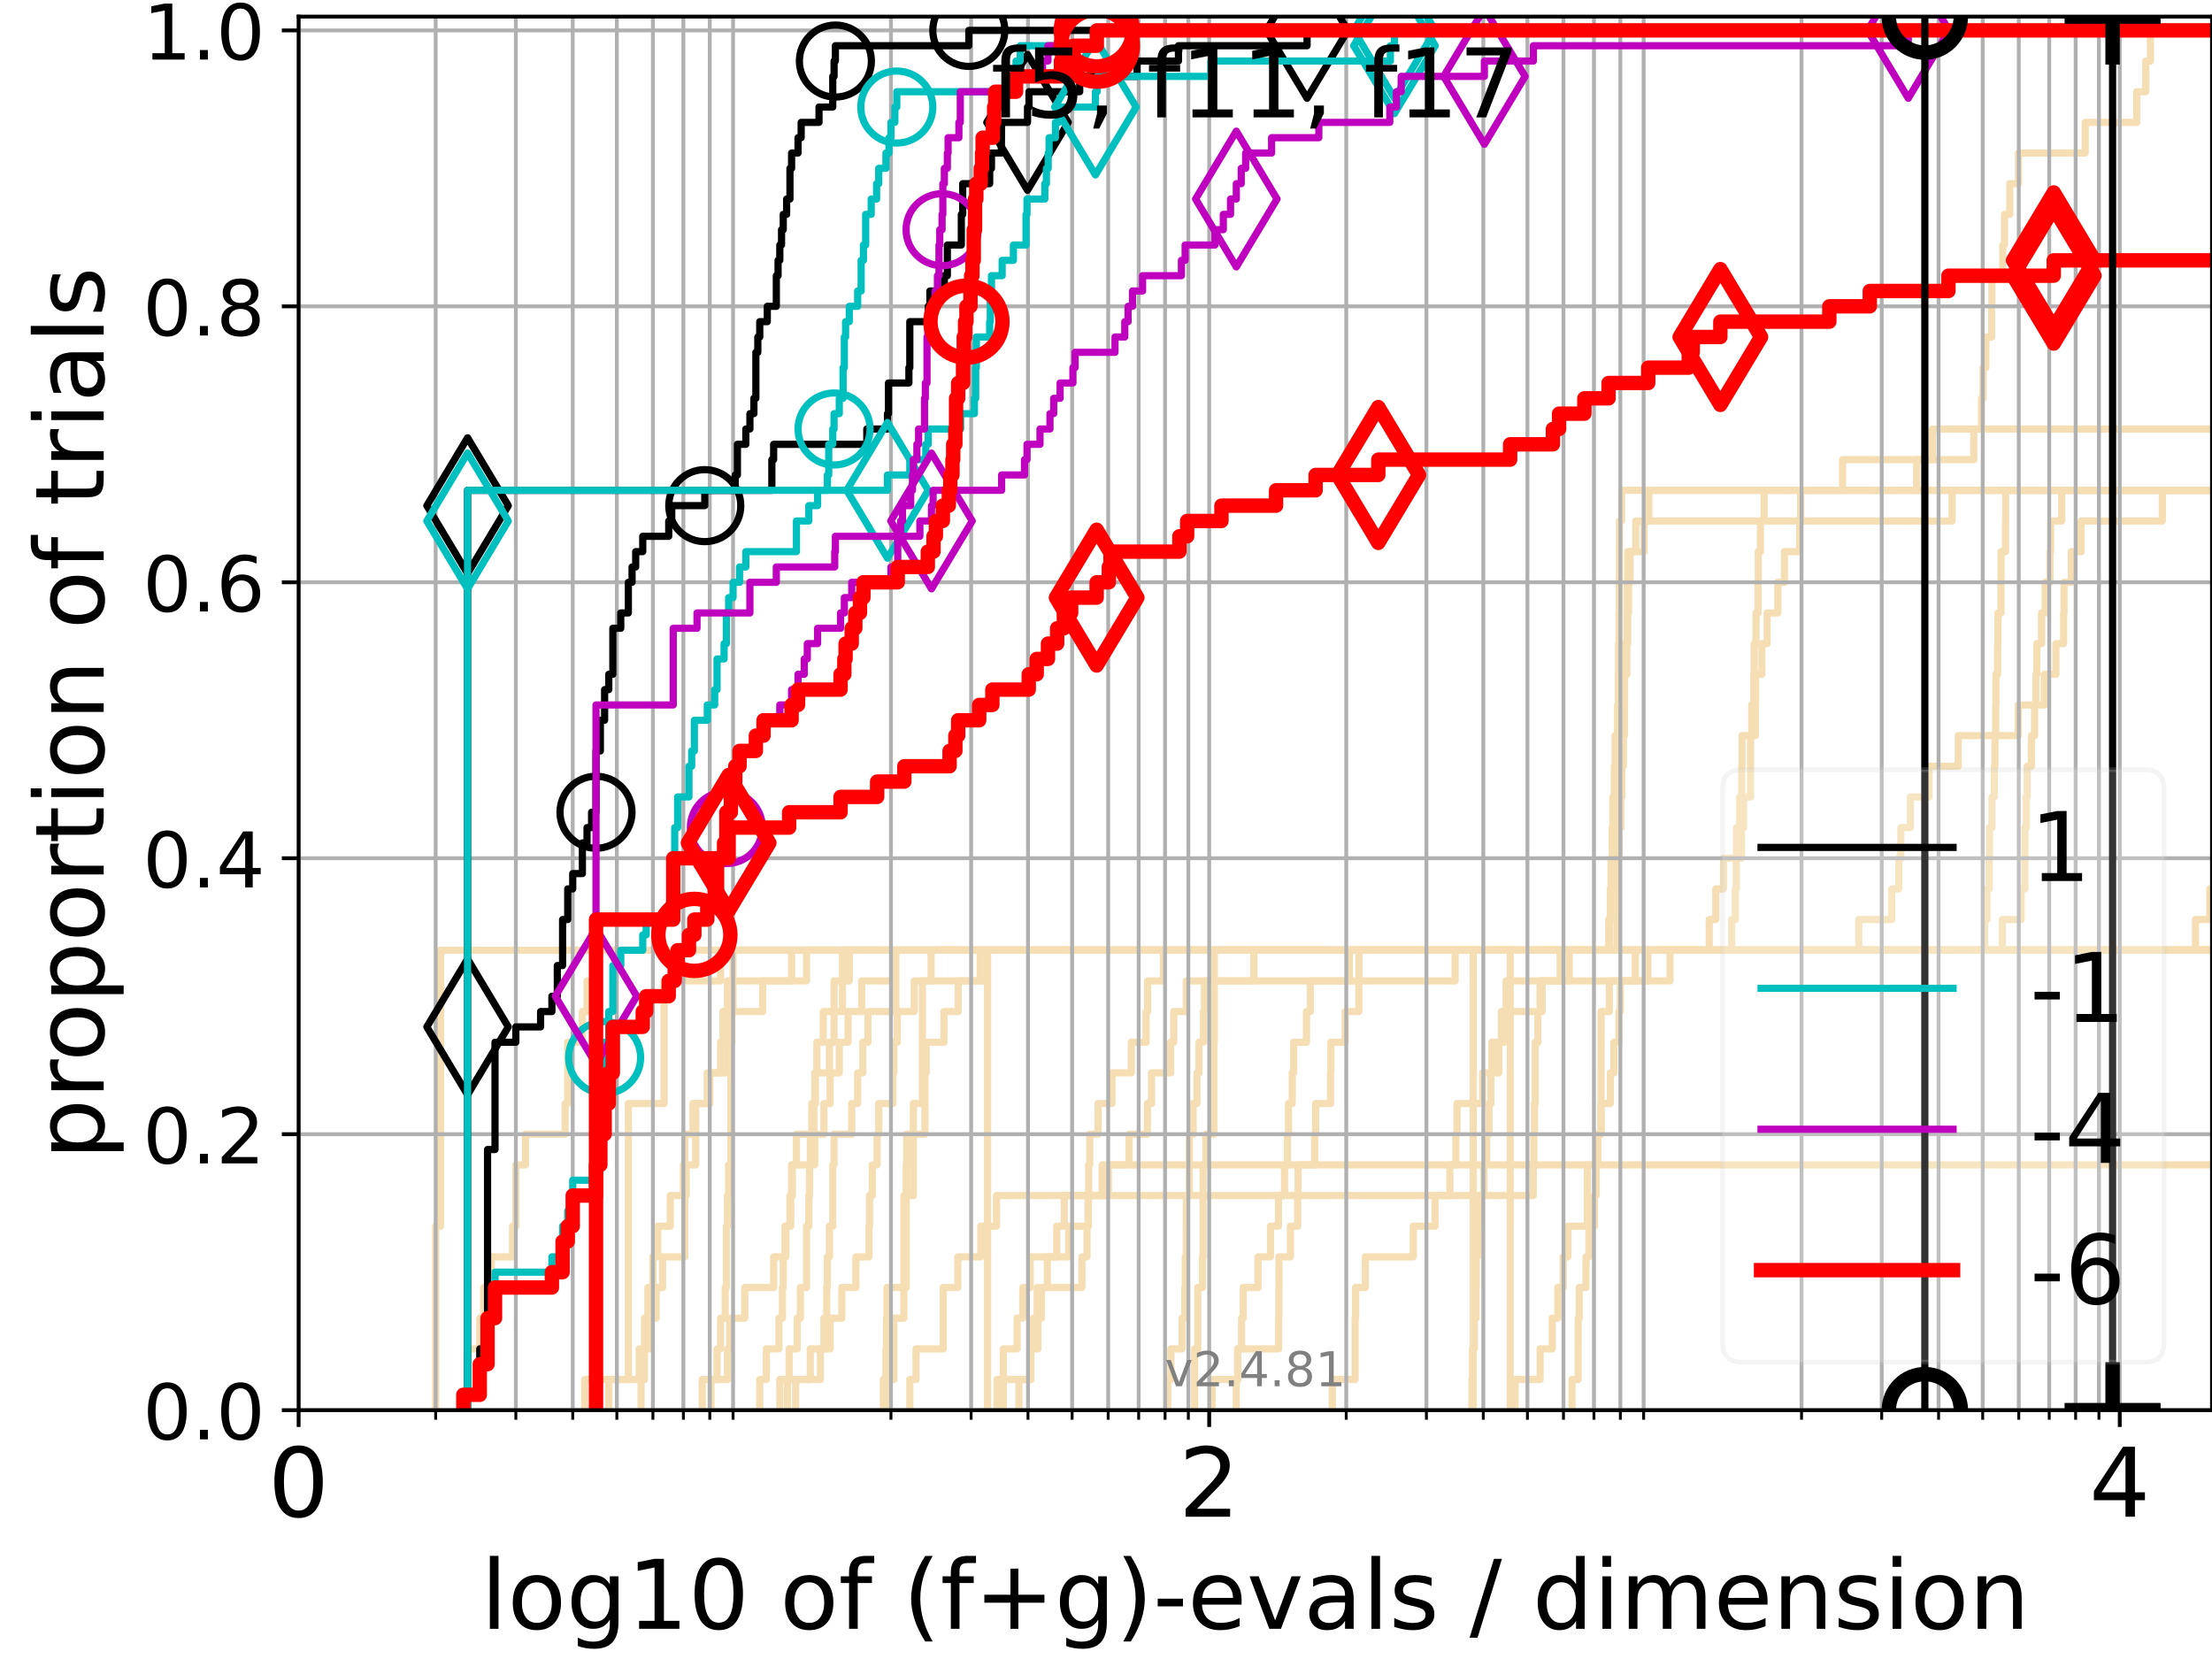 <?xml version="1.0" encoding="utf-8" standalone="no"?>
<!DOCTYPE svg PUBLIC "-//W3C//DTD SVG 1.1//EN"
  "http://www.w3.org/Graphics/SVG/1.1/DTD/svg11.dtd">
<!-- Created with matplotlib (https://matplotlib.org/) -->
<svg height="345.6pt" version="1.1" viewBox="0 0 460.8 345.6" width="460.8pt" xmlns="http://www.w3.org/2000/svg" xmlns:xlink="http://www.w3.org/1999/xlink">
 <defs>
  <style type="text/css">*{stroke-linecap:butt;stroke-linejoin:round;}</style>
 </defs>
 <g id="figure_1">
  <g id="patch_1">
   <path d="M 0 345.6 
L 460.8 345.6 
L 460.8 0 
L 0 0 
z
" style="fill:#ffffff;"/>
  </g>
  <g id="axes_1">
   <g id="patch_2">
    <path d="M 62.208 293.76 
L 460.8 293.76 
L 460.8 3.456 
L 62.208 3.456 
z
" style="fill:#ffffff;"/>
   </g>
   <g id="line2d_1">
    <path clip-path="url(#p95cbb9c44a)" d="M 184.029 293.76 
L 184.029 287.373 
L 186.216 287.373 
L 186.216 280.985 
L 186.216 280.985 
L 186.216 274.598 
L 188.294 274.598 
L 188.294 268.211 
L 188.294 268.211 
L 188.294 261.823 
L 188.294 261.823 
L 188.294 255.436 
L 188.294 255.436 
L 188.294 249.049 
L 190.271 249.049 
L 190.271 242.661 
L 190.271 242.661 
L 190.271 236.274 
L 190.271 236.274 
L 190.271 229.887 
L 192.158 229.887 
L 192.158 223.499 
L 192.158 223.499 
L 192.158 217.112 
L 192.158 217.112 
L 192.158 210.725 
L 192.158 210.725 
L 192.158 204.337 
L 193.962 204.337 
L 193.962 197.95 
L 193.962 197.95 
L 193.962 197.95 
L 460.8 197.95 
" style="fill:none;stroke:#f5deb3;stroke-linecap:square;stroke-width:1.5;"/>
   </g>
   <g id="line2d_2">
    <path clip-path="url(#p95cbb9c44a)" d="M 314.603 293.76 
L 314.603 274.598 
L 314.603 274.598 
L 314.603 255.436 
L 314.607 255.436 
L 314.607 236.274 
L 314.607 236.274 
L 314.607 217.112 
L 314.607 217.112 
L 314.607 197.95 
L 314.607 197.95 
L 314.607 197.95 
L 460.8 197.95 
" style="fill:none;stroke:#f5deb3;stroke-linecap:square;stroke-width:1.5;"/>
   </g>
   <g id="line2d_3">
    <path clip-path="url(#p95cbb9c44a)" d="M 164.044 293.76 
L 164.044 287.373 
L 164.39 287.373 
L 164.39 280.985 
L 166.078 280.985 
L 166.078 274.598 
L 166.735 274.598 
L 166.735 268.211 
L 168.017 268.211 
L 168.017 261.823 
L 168.017 261.823 
L 168.017 255.436 
L 168.488 255.436 
L 168.488 249.049 
L 168.644 249.049 
L 168.644 242.661 
L 168.799 242.661 
L 168.799 236.274 
L 169.566 236.274 
L 169.566 229.887 
L 169.718 229.887 
L 169.718 223.499 
L 170.169 223.499 
L 170.169 217.112 
L 171.496 217.112 
L 171.496 210.725 
L 173.753 210.725 
L 173.753 204.337 
L 175.501 204.337 
L 175.501 197.95 
L 175.501 197.95 
L 175.501 197.95 
L 460.8 197.95 
" style="fill:none;stroke:#f5deb3;stroke-linecap:square;stroke-width:1.5;"/>
   </g>
   <g id="line2d_4">
    <path clip-path="url(#p95cbb9c44a)" d="M 133.535 293.76 
L 133.535 287.373 
L 134.258 287.373 
L 134.258 280.985 
L 135.319 280.985 
L 135.319 274.598 
L 136.692 274.598 
L 136.692 268.211 
L 138.021 268.211 
L 138.021 261.823 
L 142.654 261.823 
L 142.654 255.436 
L 142.654 255.436 
L 142.654 249.049 
L 142.945 249.049 
L 142.945 242.661 
L 144.927 242.661 
L 144.927 236.274 
L 144.927 236.274 
L 144.927 229.887 
L 147.343 229.887 
L 147.343 223.499 
L 150.115 223.499 
L 150.115 217.112 
L 150.6 217.112 
L 150.6 210.725 
L 151.552 210.725 
L 151.552 204.337 
L 168.017 204.337 
L 168.017 197.95 
L 360.744 197.95 
L 360.744 191.563 
L 361.502 191.563 
L 361.502 185.175 
L 361.696 185.175 
L 361.696 178.788 
L 362.786 178.788 
L 362.786 172.401 
L 363.231 172.401 
L 363.231 166.013 
L 364.669 166.013 
L 364.669 159.626 
L 364.677 159.626 
L 364.677 153.239 
L 364.932 153.239 
L 364.932 146.851 
L 365.347 146.851 
L 365.347 140.464 
L 365.437 140.464 
L 365.437 134.077 
L 365.811 134.077 
L 365.811 127.69 
L 366.235 127.69 
L 366.235 121.302 
L 366.281 121.302 
L 366.281 114.915 
L 366.735 114.915 
L 366.735 108.528 
L 367.495 108.528 
L 367.495 102.14 
L 367.495 102.14 
L 367.495 102.14 
L 460.8 102.14 
" style="fill:none;stroke:#f5deb3;stroke-linecap:square;stroke-width:1.5;"/>
   </g>
   <g id="line2d_5">
    <path clip-path="url(#p95cbb9c44a)" d="M 306.63 293.76 
L 306.63 287.373 
L 306.755 287.373 
L 306.755 280.985 
L 307.129 280.985 
L 307.129 274.598 
L 307.493 274.598 
L 307.493 268.211 
L 307.525 268.211 
L 307.525 261.823 
L 307.818 261.823 
L 307.818 255.436 
L 308.129 255.436 
L 308.129 249.049 
L 309.122 249.049 
L 309.122 242.661 
L 309.677 242.661 
L 309.677 236.274 
L 310.191 236.274 
L 310.191 229.887 
L 310.584 229.887 
L 310.584 223.499 
L 312.24 223.499 
L 312.24 217.112 
L 312.769 217.112 
L 312.769 210.725 
L 313.763 210.725 
L 313.763 204.337 
L 326.894 204.337 
L 326.894 197.95 
L 326.894 197.95 
L 326.894 197.95 
L 460.8 197.95 
" style="fill:none;stroke:#f5deb3;stroke-linecap:square;stroke-width:1.5;"/>
   </g>
   <g id="line2d_6"/>
   <g id="line2d_7">
    <path clip-path="url(#p95cbb9c44a)" d="M 162.449 293.76 
L 162.449 287.373 
L 170.912 287.373 
L 170.912 280.985 
L 171.641 280.985 
L 171.641 274.598 
L 172.215 274.598 
L 172.215 268.211 
L 172.357 268.211 
L 172.357 261.823 
L 172.781 261.823 
L 172.781 255.436 
L 173.478 255.436 
L 173.478 249.049 
L 173.478 249.049 
L 173.478 242.661 
L 173.753 242.661 
L 173.753 236.274 
L 177.429 236.274 
L 177.429 229.887 
L 178.666 229.887 
L 178.666 223.499 
L 179.748 223.499 
L 179.748 217.112 
L 180.803 217.112 
L 180.803 210.725 
L 186.62 210.725 
L 186.62 204.337 
L 186.62 204.337 
L 186.62 197.95 
L 336.929 197.95 
L 336.929 191.563 
L 336.976 191.563 
L 336.976 185.175 
L 337.06 185.175 
L 337.06 178.788 
L 337.288 178.788 
L 337.288 172.401 
L 337.652 172.401 
L 337.652 166.013 
L 337.882 166.013 
L 337.882 159.626 
L 338.18 159.626 
L 338.18 153.239 
L 338.38 153.239 
L 338.38 146.851 
L 338.425 146.851 
L 338.425 140.464 
L 338.906 140.464 
L 338.906 134.077 
L 338.946 134.077 
L 338.946 127.69 
L 339.001 127.69 
L 339.001 121.302 
L 339.08 121.302 
L 339.08 114.915 
L 340.76 114.915 
L 340.76 108.528 
L 406.656 108.528 
L 406.656 102.14 
L 406.656 102.14 
L 406.656 102.14 
L 460.8 102.14 
" style="fill:none;stroke:#f5deb3;stroke-linecap:square;stroke-width:1.5;"/>
   </g>
   <g id="line2d_8">
    <path clip-path="url(#p95cbb9c44a)" d="M 327.473 293.76 
L 327.473 287.373 
L 328.755 287.373 
L 328.755 280.985 
L 328.758 280.985 
L 328.758 274.598 
L 328.984 274.598 
L 328.984 268.211 
L 330.389 268.211 
L 330.389 261.823 
L 331.021 261.823 
L 331.021 255.436 
L 332.166 255.436 
L 332.166 249.049 
L 332.511 249.049 
L 332.511 242.661 
L 332.859 242.661 
L 332.859 236.274 
L 333.526 236.274 
L 333.526 229.887 
L 335.466 229.887 
L 335.466 223.499 
L 336.215 223.499 
L 336.215 217.112 
L 337.236 217.112 
L 337.236 210.725 
L 337.544 210.725 
L 337.544 204.337 
L 340.672 204.337 
L 340.672 197.95 
L 340.672 197.95 
L 340.672 197.95 
L 460.8 197.95 
" style="fill:none;stroke:#f5deb3;stroke-linecap:square;stroke-width:1.5;"/>
   </g>
   <g id="line2d_9">
    <path clip-path="url(#p95cbb9c44a)" d="M 158.27 293.76 
L 158.27 287.373 
L 159.646 287.373 
L 159.646 280.985 
L 162.268 280.985 
L 162.268 274.598 
L 162.988 274.598 
L 162.988 268.211 
L 163.166 268.211 
L 163.166 261.823 
L 163.695 261.823 
L 163.695 255.436 
L 164.733 255.436 
L 164.733 249.049 
L 164.904 249.049 
L 164.904 242.661 
L 165.913 242.661 
L 165.913 236.274 
L 169.107 236.274 
L 169.107 229.887 
L 169.869 229.887 
L 169.869 223.499 
L 172.781 223.499 
L 172.781 217.112 
L 173.753 217.112 
L 173.753 210.725 
L 175.501 210.725 
L 175.501 204.337 
L 176.923 204.337 
L 176.923 197.95 
L 335.126 197.95 
L 335.126 191.563 
L 335.48 191.563 
L 335.48 185.175 
L 335.666 185.175 
L 335.666 178.788 
L 335.854 178.788 
L 335.854 172.401 
L 336.225 172.401 
L 336.225 166.013 
L 336.443 166.013 
L 336.443 159.626 
L 336.83 159.626 
L 336.83 153.239 
L 336.974 153.239 
L 336.974 146.851 
L 337.14 146.851 
L 337.14 140.464 
L 337.174 140.464 
L 337.174 134.077 
L 337.275 134.077 
L 337.275 127.69 
L 337.348 127.69 
L 337.348 121.302 
L 337.358 121.302 
L 337.358 114.915 
L 337.366 114.915 
L 337.366 108.528 
L 337.813 108.528 
L 337.813 102.14 
L 383.83 102.14 
L 383.83 95.753 
L 411.183 95.753 
L 411.183 89.366 
L 412.772 89.366 
L 412.772 82.978 
L 413.111 82.978 
L 413.111 76.591 
L 413.704 76.591 
L 413.704 70.204 
L 414.895 70.204 
L 414.895 63.816 
L 414.946 63.816 
L 414.946 57.429 
L 417.209 57.429 
L 417.209 51.042 
L 417.578 51.042 
L 417.578 44.654 
L 418.671 44.654 
L 418.671 38.267 
L 420.488 38.267 
L 420.488 31.88 
L 434.389 31.88 
L 434.389 25.492 
L 445.13 25.492 
L 445.13 19.105 
L 446.999 19.105 
L 446.999 12.718 
L 447.973 12.718 
L 447.973 6.33 
L 447.973 6.33 
L 447.973 6.33 
L 460.8 6.33 
" style="fill:none;stroke:#f5deb3;stroke-linecap:square;stroke-width:1.5;"/>
   </g>
   <g id="line2d_10">
    <path clip-path="url(#p95cbb9c44a)" d="M 189.529 293.76 
L 189.529 287.373 
L 190.819 287.373 
L 190.819 280.985 
L 196.489 280.985 
L 196.489 274.598 
L 196.489 274.598 
L 196.489 268.211 
L 199.536 268.211 
L 199.536 261.823 
L 204.314 261.823 
L 204.314 255.436 
L 207.581 255.436 
L 207.581 249.049 
L 319.411 249.049 
L 319.411 242.661 
L 319.511 242.661 
L 319.511 236.274 
L 319.658 236.274 
L 319.658 229.887 
L 319.813 229.887 
L 319.813 223.499 
L 319.825 223.499 
L 319.825 217.112 
L 320.372 217.112 
L 320.372 210.725 
L 320.83 210.725 
L 320.83 204.337 
L 347.89 204.337 
L 347.89 197.95 
L 347.89 197.95 
L 347.89 197.95 
L 460.8 197.95 
" style="fill:none;stroke:#f5deb3;stroke-linecap:square;stroke-width:1.5;"/>
   </g>
   <g id="line2d_11">
    <path clip-path="url(#p95cbb9c44a)" d="M 126.82 293.76 
L 126.82 287.373 
L 133.169 287.373 
L 133.169 280.985 
L 134.258 280.985 
L 134.258 274.598 
L 134.968 274.598 
L 134.968 268.211 
L 136.011 268.211 
L 136.011 261.823 
L 137.028 261.823 
L 137.028 255.436 
L 139.624 255.436 
L 139.624 249.049 
L 142.361 249.049 
L 142.361 242.661 
L 142.654 242.661 
L 142.654 236.274 
L 144.37 236.274 
L 144.37 229.887 
L 147.861 229.887 
L 147.861 223.499 
L 151.552 223.499 
L 151.552 217.112 
L 151.787 217.112 
L 151.787 210.725 
L 158.865 210.725 
L 158.865 204.337 
L 164.904 204.337 
L 164.904 197.95 
L 461.8 197.95 
" style="fill:none;stroke:#f5deb3;stroke-linecap:square;stroke-width:1.5;"/>
   </g>
   <g id="line2d_12">
    <path clip-path="url(#p95cbb9c44a)" d="M 121.807 293.76 
L 121.807 287.373 
L 130.901 287.373 
L 130.901 280.985 
L 130.901 280.985 
L 130.901 274.598 
L 130.901 274.598 
L 130.901 268.211 
L 130.901 268.211 
L 130.901 261.823 
L 130.901 261.823 
L 130.901 255.436 
L 130.901 255.436 
L 130.901 249.049 
L 130.901 249.049 
L 130.901 242.661 
L 130.901 242.661 
L 130.901 236.274 
L 130.901 236.274 
L 130.901 229.887 
L 138.346 229.887 
L 138.346 223.499 
L 138.346 223.499 
L 138.346 217.112 
L 138.346 217.112 
L 138.346 210.725 
L 138.346 210.725 
L 138.346 204.337 
L 150.115 204.337 
L 150.115 197.95 
L 150.115 197.95 
L 150.115 197.95 
L 460.8 197.95 
" style="fill:none;stroke:#f5deb3;stroke-linecap:square;stroke-width:1.5;"/>
   </g>
   <g id="line2d_13">
    <path clip-path="url(#p95cbb9c44a)" d="M 248.863 293.76 
L 248.863 287.373 
L 248.863 287.373 
L 248.863 280.985 
L 249.523 280.985 
L 249.523 274.598 
L 249.523 274.598 
L 249.523 268.211 
L 250.514 268.211 
L 250.514 261.823 
L 250.62 261.823 
L 250.62 255.436 
L 250.62 255.436 
L 250.62 249.049 
L 250.62 249.049 
L 250.62 242.661 
L 251.19 242.661 
L 251.19 236.274 
L 252.873 236.274 
L 252.873 229.887 
L 252.873 229.887 
L 252.873 223.499 
L 252.873 223.499 
L 252.873 217.112 
L 252.954 217.112 
L 252.954 210.725 
L 252.954 210.725 
L 252.954 204.337 
L 252.954 204.337 
L 252.954 197.95 
L 252.954 197.95 
L 252.954 197.95 
L 460.8 197.95 
" style="fill:none;stroke:#f5deb3;stroke-linecap:square;stroke-width:1.5;"/>
   </g>
   <g id="line2d_14">
    <path clip-path="url(#p95cbb9c44a)" d="M 148.117 293.76 
L 148.117 287.373 
L 149.377 287.373 
L 149.377 280.985 
L 150.115 280.985 
L 150.115 274.598 
L 151.079 274.598 
L 151.079 268.211 
L 151.316 268.211 
L 151.316 261.823 
L 151.316 261.823 
L 151.316 255.436 
L 151.552 255.436 
L 151.552 249.049 
L 151.787 249.049 
L 151.787 242.661 
L 152.252 242.661 
L 152.252 236.274 
L 152.252 236.274 
L 152.252 229.887 
L 152.252 229.887 
L 152.252 223.499 
L 152.252 223.499 
L 152.252 217.112 
L 152.483 217.112 
L 152.483 210.725 
L 152.712 210.725 
L 152.712 204.337 
L 152.712 204.337 
L 152.712 197.95 
L 152.712 197.95 
L 152.712 197.95 
L 460.8 197.95 
" style="fill:none;stroke:#f5deb3;stroke-linecap:square;stroke-width:1.5;"/>
   </g>
   <g id="line2d_15"/>
   <g id="line2d_16">
    <path clip-path="url(#p95cbb9c44a)" d="M 257.528 293.76 
L 257.528 287.373 
L 257.868 287.373 
L 257.868 280.985 
L 258.644 280.985 
L 258.644 274.598 
L 258.992 274.598 
L 258.992 268.211 
L 262.065 268.211 
L 262.065 261.823 
L 264.668 261.823 
L 264.668 255.436 
L 266.326 255.436 
L 266.326 249.049 
L 267.597 249.049 
L 267.597 242.661 
L 268.211 242.661 
L 268.211 236.274 
L 268.419 236.274 
L 268.419 229.887 
L 269.197 229.887 
L 269.197 223.499 
L 269.494 223.499 
L 269.494 217.112 
L 272.16 217.112 
L 272.16 210.725 
L 272.97 210.725 
L 272.97 204.337 
L 281.101 204.337 
L 281.101 197.95 
L 461.8 197.95 
" style="fill:none;stroke:#f5deb3;stroke-linecap:square;stroke-width:1.5;"/>
   </g>
   <g id="line2d_17">
    <path clip-path="url(#p95cbb9c44a)" d="M 277.536 293.76 
L 277.536 287.373 
L 282.3 287.373 
L 282.3 280.985 
L 282.3 280.985 
L 282.3 274.598 
L 282.398 274.598 
L 282.398 268.211 
L 284.429 268.211 
L 284.429 261.823 
L 294.41 261.823 
L 294.41 255.436 
L 298.942 255.436 
L 298.942 249.049 
L 302.037 249.049 
L 302.037 242.661 
L 303.28 242.661 
L 303.28 236.274 
L 303.527 236.274 
L 303.527 229.887 
L 308.859 229.887 
L 308.859 223.499 
L 310.806 223.499 
L 310.806 217.112 
L 313.385 217.112 
L 313.385 210.725 
L 321.26 210.725 
L 321.26 204.337 
L 325.018 204.337 
L 325.018 197.95 
L 457.361 197.95 
L 457.361 191.563 
L 460.348 191.563 
L 460.348 185.175 
L 461.8 185.175 
" style="fill:none;stroke:#f5deb3;stroke-linecap:square;stroke-width:1.5;"/>
   </g>
   <g id="line2d_18">
    <path clip-path="url(#p95cbb9c44a)" d="M 97.402 293.76 
L 97.402 287.373 
L 97.402 287.373 
L 97.402 280.985 
L 99.95 280.985 
L 99.95 274.598 
L 100.766 274.598 
L 100.766 268.211 
L 102.35 268.211 
L 102.35 261.823 
L 106.768 261.823 
L 106.768 255.436 
L 107.46 255.436 
L 107.46 249.049 
L 107.46 249.049 
L 107.46 242.661 
L 109.47 242.661 
L 109.47 236.274 
L 117.736 236.274 
L 117.736 229.887 
L 118.267 229.887 
L 118.267 223.499 
L 118.267 223.499 
L 118.267 217.112 
L 121.32 217.112 
L 121.32 210.725 
L 122.289 210.725 
L 122.289 204.337 
L 123.701 204.337 
L 123.701 197.95 
L 413.448 197.95 
L 413.448 191.563 
L 413.913 191.563 
L 413.913 185.175 
L 414.389 185.175 
L 414.389 178.788 
L 414.448 178.788 
L 414.448 172.401 
L 414.969 172.401 
L 414.969 166.013 
L 415.462 166.013 
L 415.462 159.626 
L 415.589 159.626 
L 415.589 153.239 
L 415.735 153.239 
L 415.735 146.851 
L 415.788 146.851 
L 415.788 140.464 
L 416.143 140.464 
L 416.143 134.077 
L 416.211 134.077 
L 416.211 127.69 
L 416.833 127.69 
L 416.833 121.302 
L 416.86 121.302 
L 416.86 114.915 
L 417.789 114.915 
L 417.789 108.528 
L 417.82 108.528 
L 417.82 102.14 
L 417.82 102.14 
L 417.82 102.14 
L 460.8 102.14 
" style="fill:none;stroke:#f5deb3;stroke-linecap:square;stroke-width:1.5;"/>
   </g>
   <g id="line2d_19">
    <path clip-path="url(#p95cbb9c44a)" d="M 315.628 293.76 
L 315.628 287.373 
L 320.838 287.373 
L 320.838 280.985 
L 323.351 280.985 
L 323.351 274.598 
L 324.512 274.598 
L 324.512 268.211 
L 325.645 268.211 
L 325.645 261.823 
L 326.616 261.823 
L 326.616 255.436 
L 330.676 255.436 
L 330.676 249.049 
L 330.682 249.049 
L 330.682 242.661 
L 332.604 242.661 
L 332.604 236.274 
L 333.509 236.274 
L 333.509 229.887 
L 333.528 229.887 
L 333.528 223.499 
L 333.534 223.499 
L 333.534 217.112 
L 333.54 217.112 
L 333.54 210.725 
L 335.252 210.725 
L 335.252 204.337 
L 343.288 204.337 
L 343.288 197.95 
L 343.288 197.95 
L 343.288 197.95 
L 460.8 197.95 
" style="fill:none;stroke:#f5deb3;stroke-linecap:square;stroke-width:1.5;"/>
   </g>
   <g id="line2d_20">
    <path clip-path="url(#p95cbb9c44a)" d="M 146.286 293.76 
L 146.286 287.373 
L 151.552 287.373 
L 151.552 280.985 
L 152.02 280.985 
L 152.02 274.598 
L 155.156 274.598 
L 155.156 268.211 
L 161.165 268.211 
L 161.165 261.823 
L 163.519 261.823 
L 163.519 255.436 
L 164.562 255.436 
L 164.562 249.049 
L 165.074 249.049 
L 165.074 242.661 
L 169.718 242.661 
L 169.718 236.274 
L 171.641 236.274 
L 171.641 229.887 
L 172.921 229.887 
L 172.921 223.499 
L 174.837 223.499 
L 174.837 217.112 
L 176.668 217.112 
L 176.668 210.725 
L 179.51 210.725 
L 179.51 204.337 
L 186.52 204.337 
L 186.52 197.95 
L 186.52 197.95 
L 186.52 197.95 
L 460.8 197.95 
" style="fill:none;stroke:#f5deb3;stroke-linecap:square;stroke-width:1.5;"/>
   </g>
   <g id="line2d_21">
    <path clip-path="url(#p95cbb9c44a)" d="M 306.891 293.76 
L 306.891 287.373 
L 306.891 287.373 
L 306.891 280.985 
L 306.891 280.985 
L 306.891 274.598 
L 306.891 274.598 
L 306.891 268.211 
L 306.891 268.211 
L 306.891 261.823 
L 306.896 261.823 
L 306.896 255.436 
L 306.896 255.436 
L 306.896 249.049 
L 306.896 249.049 
L 306.896 242.661 
L 306.896 242.661 
L 306.896 236.274 
L 306.896 236.274 
L 306.896 229.887 
L 306.896 229.887 
L 306.896 223.499 
L 306.896 223.499 
L 306.896 217.112 
L 306.896 217.112 
L 306.896 210.725 
L 306.896 210.725 
L 306.896 204.337 
L 306.896 204.337 
L 306.896 197.95 
L 306.896 197.95 
L 306.896 197.95 
L 460.8 197.95 
" style="fill:none;stroke:#f5deb3;stroke-linecap:square;stroke-width:1.5;"/>
   </g>
   <g id="line2d_22">
    <path clip-path="url(#p95cbb9c44a)" d="M 165.746 293.76 
L 165.746 287.373 
L 168.799 287.373 
L 168.799 280.985 
L 172.921 280.985 
L 172.921 274.598 
L 175.369 274.598 
L 175.369 268.211 
L 178.299 268.211 
L 178.299 261.823 
L 181.034 261.823 
L 181.034 255.436 
L 181.149 255.436 
L 181.149 249.049 
L 181.718 249.049 
L 181.718 242.661 
L 182.724 242.661 
L 182.724 236.274 
L 183.054 236.274 
L 183.054 229.887 
L 186.013 229.887 
L 186.013 223.499 
L 186.216 223.499 
L 186.216 217.112 
L 186.921 217.112 
L 186.921 210.725 
L 190.455 210.725 
L 190.455 204.337 
L 204.183 204.337 
L 204.183 197.95 
L 204.183 197.95 
L 204.183 197.95 
L 460.8 197.95 
" style="fill:none;stroke:#f5deb3;stroke-linecap:square;stroke-width:1.5;"/>
   </g>
   <g id="line2d_23">
    <path clip-path="url(#p95cbb9c44a)" d="M 207.701 293.76 
L 207.701 287.373 
L 214.717 287.373 
L 214.717 280.985 
L 216.213 280.985 
L 216.213 274.598 
L 216.941 274.598 
L 216.941 268.211 
L 218.173 268.211 
L 218.173 261.823 
L 220.134 261.823 
L 220.134 255.436 
L 221.707 255.436 
L 221.707 249.049 
L 230.89 249.049 
L 230.89 242.661 
L 230.89 242.661 
L 230.89 242.661 
L 460.8 242.661 
" style="fill:none;stroke:#f5deb3;stroke-linecap:square;stroke-width:1.5;"/>
   </g>
   <g id="line2d_24">
    <path clip-path="url(#p95cbb9c44a)" d="M 252.51 293.76 
L 252.51 287.373 
L 257.832 287.373 
L 257.832 280.985 
L 266.369 280.985 
L 266.369 274.598 
L 266.412 274.598 
L 266.412 268.211 
L 266.427 268.211 
L 266.427 261.823 
L 268.817 261.823 
L 268.817 255.436 
L 270.332 255.436 
L 270.332 249.049 
L 270.411 249.049 
L 270.411 242.661 
L 273.874 242.661 
L 273.874 236.274 
L 274.079 236.274 
L 274.079 229.887 
L 277.169 229.887 
L 277.169 223.499 
L 277.247 223.499 
L 277.247 217.112 
L 280.23 217.112 
L 280.23 210.725 
L 283.07 210.725 
L 283.07 204.337 
L 283.109 204.337 
L 283.109 197.95 
L 356.065 197.95 
L 356.065 191.563 
L 357.425 191.563 
L 357.425 185.175 
L 359.047 185.175 
L 359.047 178.788 
L 361.76 178.788 
L 361.76 172.401 
L 362.417 172.401 
L 362.417 166.013 
L 362.822 166.013 
L 362.822 159.626 
L 362.886 159.626 
L 362.886 153.239 
L 365.665 153.239 
L 365.665 146.851 
L 365.719 146.851 
L 365.719 140.464 
L 367.039 140.464 
L 367.039 134.077 
L 368.129 134.077 
L 368.129 127.69 
L 370.355 127.69 
L 370.355 121.302 
L 371.722 121.302 
L 371.722 114.915 
L 374.914 114.915 
L 374.914 108.528 
L 375.104 108.528 
L 375.104 102.14 
L 399.274 102.14 
L 399.274 95.753 
L 402.564 95.753 
L 402.564 89.366 
L 461.8 89.366 
" style="fill:none;stroke:#f5deb3;stroke-linecap:square;stroke-width:1.5;"/>
   </g>
   <g id="line2d_25">
    <path clip-path="url(#p95cbb9c44a)" d="M 212.257 293.76 
L 212.257 287.373 
L 214.767 287.373 
L 214.767 280.985 
L 215.271 280.985 
L 215.271 274.598 
L 216.066 274.598 
L 216.066 268.211 
L 225.394 268.211 
L 225.394 261.823 
L 226.439 261.823 
L 226.439 255.436 
L 226.668 255.436 
L 226.668 249.049 
L 229.601 249.049 
L 229.601 242.661 
L 235.216 242.661 
L 235.216 236.274 
L 239.018 236.274 
L 239.018 229.887 
L 239.882 229.887 
L 239.882 223.499 
L 243.873 223.499 
L 243.873 217.112 
L 244.518 217.112 
L 244.518 210.725 
L 247.119 210.725 
L 247.119 204.337 
L 303.126 204.337 
L 303.126 197.95 
L 461.8 197.95 
" style="fill:none;stroke:#f5deb3;stroke-linecap:square;stroke-width:1.5;"/>
   </g>
   <g id="line2d_26">
    <path clip-path="url(#p95cbb9c44a)" d="M 243.268 293.76 
L 243.268 287.373 
L 243.923 287.373 
L 243.923 280.985 
L 246.255 280.985 
L 246.255 274.598 
L 246.818 274.598 
L 246.818 268.211 
L 246.911 268.211 
L 246.911 261.823 
L 247.119 261.823 
L 247.119 255.436 
L 247.143 255.436 
L 247.143 249.049 
L 247.762 249.049 
L 247.762 242.661 
L 247.762 242.661 
L 247.762 236.274 
L 248.551 236.274 
L 248.551 229.887 
L 249.348 229.887 
L 249.348 223.499 
L 249.762 223.499 
L 249.762 217.112 
L 250.705 217.112 
L 250.705 210.725 
L 250.896 210.725 
L 250.896 204.337 
L 261.186 204.337 
L 261.186 197.95 
L 387.205 197.95 
L 387.205 191.563 
L 394.072 191.563 
L 394.072 185.175 
L 395.554 185.175 
L 395.554 178.788 
L 395.974 178.788 
L 395.974 172.401 
L 397.967 172.401 
L 397.967 166.013 
L 401.857 166.013 
L 401.857 159.626 
L 407.934 159.626 
L 407.934 153.239 
L 420.441 153.239 
L 420.441 146.851 
L 425.883 146.851 
L 425.883 140.464 
L 428.285 140.464 
L 428.285 134.077 
L 429.888 134.077 
L 429.888 127.69 
L 429.977 127.69 
L 429.977 121.302 
L 431.486 121.302 
L 431.486 114.915 
L 433.536 114.915 
L 433.536 108.528 
L 450.459 108.528 
L 450.459 102.14 
L 461.8 102.14 
" style="fill:none;stroke:#f5deb3;stroke-linecap:square;stroke-width:1.5;"/>
   </g>
   <g id="line2d_27">
    <path clip-path="url(#p95cbb9c44a)" d="M 209.005 293.76 
L 209.005 287.373 
L 209.005 287.373 
L 209.005 280.985 
L 211.878 280.985 
L 211.878 274.598 
L 213.058 274.598 
L 213.058 268.211 
L 214.615 268.211 
L 214.615 261.823 
L 222.639 261.823 
L 222.639 255.436 
L 226.744 255.436 
L 226.744 249.049 
L 226.782 249.049 
L 226.782 242.661 
L 227.008 242.661 
L 227.008 236.274 
L 228.743 236.274 
L 228.743 229.887 
L 231.637 229.887 
L 231.637 223.499 
L 235.676 223.499 
L 235.676 217.112 
L 238.764 217.112 
L 238.764 210.725 
L 239.074 210.725 
L 239.074 204.337 
L 242.343 204.337 
L 242.343 197.95 
L 417.124 197.95 
L 417.124 191.563 
L 421.051 191.563 
L 421.051 185.175 
L 421.816 185.175 
L 421.816 178.788 
L 421.833 178.788 
L 421.833 172.401 
L 422.109 172.401 
L 422.109 166.013 
L 422.302 166.013 
L 422.302 159.626 
L 423.18 159.626 
L 423.18 153.239 
L 423.845 153.239 
L 423.845 146.851 
L 424.123 146.851 
L 424.123 140.464 
L 424.318 140.464 
L 424.318 134.077 
L 425.304 134.077 
L 425.304 127.69 
L 426.057 127.69 
L 426.057 121.302 
L 427.05 121.302 
L 427.05 114.915 
L 427.192 114.915 
L 427.192 108.528 
L 429.495 108.528 
L 429.495 102.14 
L 429.495 102.14 
L 429.495 102.14 
L 460.8 102.14 
" style="fill:none;stroke:#f5deb3;stroke-linecap:square;stroke-width:1.5;"/>
   </g>
   <g id="line2d_28">
    <path clip-path="url(#p95cbb9c44a)" d="M 184.455 293.76 
L 184.455 287.373 
L 184.56 287.373 
L 184.56 280.985 
L 184.666 280.985 
L 184.666 274.598 
L 184.771 274.598 
L 184.771 268.211 
L 188.773 268.211 
L 188.773 261.823 
L 188.773 261.823 
L 188.773 255.436 
L 188.773 255.436 
L 188.773 249.049 
L 188.773 249.049 
L 188.773 242.661 
L 188.868 242.661 
L 188.868 236.274 
L 192.682 236.274 
L 192.682 229.887 
L 192.682 229.887 
L 192.682 223.499 
L 192.941 223.499 
L 192.941 217.112 
L 196.647 217.112 
L 196.647 210.725 
L 199.609 210.725 
L 199.609 204.337 
L 205.665 204.337 
L 205.665 197.95 
L 335.379 197.95 
L 335.379 191.563 
L 335.453 191.563 
L 335.453 185.175 
L 335.596 185.175 
L 335.596 178.788 
L 335.937 178.788 
L 335.937 172.401 
L 335.996 172.401 
L 335.996 166.013 
L 336.287 166.013 
L 336.287 159.626 
L 336.448 159.626 
L 336.448 153.239 
L 337.249 153.239 
L 337.249 146.851 
L 337.304 146.851 
L 337.304 140.464 
L 338.046 140.464 
L 338.046 134.077 
L 339.085 134.077 
L 339.085 127.69 
L 339.251 127.69 
L 339.251 121.302 
L 339.566 121.302 
L 339.566 114.915 
L 342.51 114.915 
L 342.51 108.528 
L 343.478 108.528 
L 343.478 102.14 
L 461.8 102.14 
" style="fill:none;stroke:#f5deb3;stroke-linecap:square;stroke-width:1.5;"/>
   </g>
   <g id="line2d_29">
    <path clip-path="url(#p95cbb9c44a)" d="M 90.759 293.76 
L 90.759 287.373 
L 90.759 287.373 
L 90.759 280.985 
L 90.759 280.985 
L 90.759 274.598 
L 90.759 274.598 
L 90.759 268.211 
L 90.759 268.211 
L 90.759 261.823 
L 90.759 261.823 
L 90.759 255.436 
L 91.776 255.436 
L 91.776 249.049 
L 91.776 249.049 
L 91.776 242.661 
L 91.776 242.661 
L 91.776 236.274 
L 91.776 236.274 
L 91.776 229.887 
L 91.776 229.887 
L 91.776 223.499 
L 91.776 223.499 
L 91.776 217.112 
L 91.776 217.112 
L 91.776 210.725 
L 91.776 210.725 
L 91.776 204.337 
L 91.776 204.337 
L 91.776 197.95 
L 91.776 197.95 
L 91.776 197.95 
L 460.8 197.95 
" style="fill:none;stroke:#f5deb3;stroke-linecap:square;stroke-width:1.5;"/>
   </g>
   <g id="line2d_30">
    <path clip-path="url(#p95cbb9c44a)" d="M 205.728 293.76 
L 205.728 287.373 
L 205.728 287.373 
L 205.728 280.985 
L 205.728 280.985 
L 205.728 274.598 
L 205.728 274.598 
L 205.728 268.211 
L 205.728 268.211 
L 205.728 261.823 
L 205.728 261.823 
L 205.728 255.436 
L 205.728 255.436 
L 205.728 249.049 
L 205.728 249.049 
L 205.728 242.661 
L 205.728 242.661 
L 205.728 236.274 
L 205.728 236.274 
L 205.728 229.887 
L 205.728 229.887 
L 205.728 223.499 
L 205.728 223.499 
L 205.728 217.112 
L 205.728 217.112 
L 205.728 210.725 
L 205.728 210.725 
L 205.728 204.337 
L 205.728 204.337 
L 205.728 197.95 
L 205.728 197.95 
L 205.728 197.95 
L 460.8 197.95 
" style="fill:none;stroke:#f5deb3;stroke-linecap:square;stroke-width:1.5;"/>
   </g>
   <g id="matplotlib.axis_1">
    <g id="xtick_1">
     <g id="line2d_31">
      <path clip-path="url(#p95cbb9c44a)" d="M 62.208 293.76 
L 62.208 3.456 
" style="fill:none;stroke:#b0b0b0;stroke-linecap:square;stroke-width:0.8;"/>
     </g>
     <g id="line2d_32">
      <defs>
       <path d="M 0 0 
L 0 3.5 
" id="m10df11c5af" style="stroke:#000000;stroke-width:0.8;"/>
      </defs>
      <g>
       <use style="stroke:#000000;stroke-width:0.8;" x="62.208" xlink:href="#m10df11c5af" y="293.76"/>
      </g>
     </g>
     <g id="text_1">
      <!-- 0 -->
      <g transform="translate(55.846 315.957)scale(0.2 -0.2)">
       <defs>
        <path d="M 31.781 66.406 
Q 24.172 66.406 20.328 58.906 
Q 16.5 51.422 16.5 36.375 
Q 16.5 21.391 20.328 13.891 
Q 24.172 6.391 31.781 6.391 
Q 39.453 6.391 43.281 13.891 
Q 47.125 21.391 47.125 36.375 
Q 47.125 51.422 43.281 58.906 
Q 39.453 66.406 31.781 66.406 
z
M 31.781 74.219 
Q 44.047 74.219 50.516 64.516 
Q 56.984 54.828 56.984 36.375 
Q 56.984 17.969 50.516 8.266 
Q 44.047 -1.422 31.781 -1.422 
Q 19.531 -1.422 13.062 8.266 
Q 6.594 17.969 6.594 36.375 
Q 6.594 54.828 13.062 64.516 
Q 19.531 74.219 31.781 74.219 
z
" id="DejaVuSans-48"/>
       </defs>
       <use xlink:href="#DejaVuSans-48"/>
      </g>
     </g>
    </g>
    <g id="xtick_2">
     <g id="line2d_33">
      <path clip-path="url(#p95cbb9c44a)" d="M 251.896 293.76 
L 251.896 3.456 
" style="fill:none;stroke:#b0b0b0;stroke-linecap:square;stroke-width:0.8;"/>
     </g>
     <g id="line2d_34">
      <g>
       <use style="stroke:#000000;stroke-width:0.8;" x="251.896" xlink:href="#m10df11c5af" y="293.76"/>
      </g>
     </g>
     <g id="text_2">
      <!-- 2 -->
      <g transform="translate(245.534 315.957)scale(0.2 -0.2)">
       <defs>
        <path d="M 19.188 8.297 
L 53.609 8.297 
L 53.609 0 
L 7.328 0 
L 7.328 8.297 
Q 12.938 14.109 22.625 23.891 
Q 32.328 33.688 34.812 36.531 
Q 39.547 41.844 41.422 45.531 
Q 43.312 49.219 43.312 52.781 
Q 43.312 58.594 39.234 62.25 
Q 35.156 65.922 28.609 65.922 
Q 23.969 65.922 18.812 64.312 
Q 13.672 62.703 7.812 59.422 
L 7.812 69.391 
Q 13.766 71.781 18.938 73 
Q 24.125 74.219 28.422 74.219 
Q 39.75 74.219 46.484 68.547 
Q 53.219 62.891 53.219 53.422 
Q 53.219 48.922 51.531 44.891 
Q 49.859 40.875 45.406 35.406 
Q 44.188 33.984 37.641 27.219 
Q 31.109 20.453 19.188 8.297 
z
" id="DejaVuSans-50"/>
       </defs>
       <use xlink:href="#DejaVuSans-50"/>
      </g>
     </g>
    </g>
    <g id="xtick_3">
     <g id="line2d_35">
      <path clip-path="url(#p95cbb9c44a)" d="M 441.585 293.76 
L 441.585 3.456 
" style="fill:none;stroke:#b0b0b0;stroke-linecap:square;stroke-width:0.8;"/>
     </g>
     <g id="line2d_36">
      <g>
       <use style="stroke:#000000;stroke-width:0.8;" x="441.585" xlink:href="#m10df11c5af" y="293.76"/>
      </g>
     </g>
     <g id="text_3">
      <!-- 4 -->
      <g transform="translate(435.222 315.957)scale(0.2 -0.2)">
       <defs>
        <path d="M 37.797 64.312 
L 12.891 25.391 
L 37.797 25.391 
z
M 35.203 72.906 
L 47.609 72.906 
L 47.609 25.391 
L 58.016 25.391 
L 58.016 17.188 
L 47.609 17.188 
L 47.609 0 
L 37.797 0 
L 37.797 17.188 
L 4.891 17.188 
L 4.891 26.703 
z
" id="DejaVuSans-52"/>
       </defs>
       <use xlink:href="#DejaVuSans-52"/>
      </g>
     </g>
    </g>
    <g id="xtick_4">
     <g id="line2d_37">
      <path clip-path="url(#p95cbb9c44a)" d="M 90.759 293.76 
L 90.759 3.456 
" style="fill:none;stroke:#b0b0b0;stroke-linecap:square;stroke-width:0.8;"/>
     </g>
     <g id="line2d_38">
      <defs>
       <path d="M 0 0 
L 0 2 
" id="mc0fad7e152" style="stroke:#000000;stroke-width:0.6;"/>
      </defs>
      <g>
       <use style="stroke:#000000;stroke-width:0.6;" x="90.759" xlink:href="#mc0fad7e152" y="293.76"/>
      </g>
     </g>
    </g>
    <g id="xtick_5">
     <g id="line2d_39">
      <path clip-path="url(#p95cbb9c44a)" d="M 107.46 293.76 
L 107.46 3.456 
" style="fill:none;stroke:#b0b0b0;stroke-linecap:square;stroke-width:0.8;"/>
     </g>
     <g id="line2d_40">
      <g>
       <use style="stroke:#000000;stroke-width:0.6;" x="107.46" xlink:href="#mc0fad7e152" y="293.76"/>
      </g>
     </g>
    </g>
    <g id="xtick_6">
     <g id="line2d_41">
      <path clip-path="url(#p95cbb9c44a)" d="M 119.31 293.76 
L 119.31 3.456 
" style="fill:none;stroke:#b0b0b0;stroke-linecap:square;stroke-width:0.8;"/>
     </g>
     <g id="line2d_42">
      <g>
       <use style="stroke:#000000;stroke-width:0.6;" x="119.31" xlink:href="#mc0fad7e152" y="293.76"/>
      </g>
     </g>
    </g>
    <g id="xtick_7">
     <g id="line2d_43">
      <path clip-path="url(#p95cbb9c44a)" d="M 128.501 293.76 
L 128.501 3.456 
" style="fill:none;stroke:#b0b0b0;stroke-linecap:square;stroke-width:0.8;"/>
     </g>
     <g id="line2d_44">
      <g>
       <use style="stroke:#000000;stroke-width:0.6;" x="128.501" xlink:href="#mc0fad7e152" y="293.76"/>
      </g>
     </g>
    </g>
    <g id="xtick_8">
     <g id="line2d_45">
      <path clip-path="url(#p95cbb9c44a)" d="M 136.011 293.76 
L 136.011 3.456 
" style="fill:none;stroke:#b0b0b0;stroke-linecap:square;stroke-width:0.8;"/>
     </g>
     <g id="line2d_46">
      <g>
       <use style="stroke:#000000;stroke-width:0.6;" x="136.011" xlink:href="#mc0fad7e152" y="293.76"/>
      </g>
     </g>
    </g>
    <g id="xtick_9">
     <g id="line2d_47">
      <path clip-path="url(#p95cbb9c44a)" d="M 142.361 293.76 
L 142.361 3.456 
" style="fill:none;stroke:#b0b0b0;stroke-linecap:square;stroke-width:0.8;"/>
     </g>
     <g id="line2d_48">
      <g>
       <use style="stroke:#000000;stroke-width:0.6;" x="142.361" xlink:href="#mc0fad7e152" y="293.76"/>
      </g>
     </g>
    </g>
    <g id="xtick_10">
     <g id="line2d_49">
      <path clip-path="url(#p95cbb9c44a)" d="M 147.861 293.76 
L 147.861 3.456 
" style="fill:none;stroke:#b0b0b0;stroke-linecap:square;stroke-width:0.8;"/>
     </g>
     <g id="line2d_50">
      <g>
       <use style="stroke:#000000;stroke-width:0.6;" x="147.861" xlink:href="#mc0fad7e152" y="293.76"/>
      </g>
     </g>
    </g>
    <g id="xtick_11">
     <g id="line2d_51">
      <path clip-path="url(#p95cbb9c44a)" d="M 152.712 293.76 
L 152.712 3.456 
" style="fill:none;stroke:#b0b0b0;stroke-linecap:square;stroke-width:0.8;"/>
     </g>
     <g id="line2d_52">
      <g>
       <use style="stroke:#000000;stroke-width:0.6;" x="152.712" xlink:href="#mc0fad7e152" y="293.76"/>
      </g>
     </g>
    </g>
    <g id="xtick_12">
     <g id="line2d_53">
      <path clip-path="url(#p95cbb9c44a)" d="M 185.603 293.76 
L 185.603 3.456 
" style="fill:none;stroke:#b0b0b0;stroke-linecap:square;stroke-width:0.8;"/>
     </g>
     <g id="line2d_54">
      <g>
       <use style="stroke:#000000;stroke-width:0.6;" x="185.603" xlink:href="#mc0fad7e152" y="293.76"/>
      </g>
     </g>
    </g>
    <g id="xtick_13">
     <g id="line2d_55">
      <path clip-path="url(#p95cbb9c44a)" d="M 202.304 293.76 
L 202.304 3.456 
" style="fill:none;stroke:#b0b0b0;stroke-linecap:square;stroke-width:0.8;"/>
     </g>
     <g id="line2d_56">
      <g>
       <use style="stroke:#000000;stroke-width:0.6;" x="202.304" xlink:href="#mc0fad7e152" y="293.76"/>
      </g>
     </g>
    </g>
    <g id="xtick_14">
     <g id="line2d_57">
      <path clip-path="url(#p95cbb9c44a)" d="M 214.154 293.76 
L 214.154 3.456 
" style="fill:none;stroke:#b0b0b0;stroke-linecap:square;stroke-width:0.8;"/>
     </g>
     <g id="line2d_58">
      <g>
       <use style="stroke:#000000;stroke-width:0.6;" x="214.154" xlink:href="#mc0fad7e152" y="293.76"/>
      </g>
     </g>
    </g>
    <g id="xtick_15">
     <g id="line2d_59">
      <path clip-path="url(#p95cbb9c44a)" d="M 223.345 293.76 
L 223.345 3.456 
" style="fill:none;stroke:#b0b0b0;stroke-linecap:square;stroke-width:0.8;"/>
     </g>
     <g id="line2d_60">
      <g>
       <use style="stroke:#000000;stroke-width:0.6;" x="223.345" xlink:href="#mc0fad7e152" y="293.76"/>
      </g>
     </g>
    </g>
    <g id="xtick_16">
     <g id="line2d_61">
      <path clip-path="url(#p95cbb9c44a)" d="M 230.855 293.76 
L 230.855 3.456 
" style="fill:none;stroke:#b0b0b0;stroke-linecap:square;stroke-width:0.8;"/>
     </g>
     <g id="line2d_62">
      <g>
       <use style="stroke:#000000;stroke-width:0.6;" x="230.855" xlink:href="#mc0fad7e152" y="293.76"/>
      </g>
     </g>
    </g>
    <g id="xtick_17">
     <g id="line2d_63">
      <path clip-path="url(#p95cbb9c44a)" d="M 237.205 293.76 
L 237.205 3.456 
" style="fill:none;stroke:#b0b0b0;stroke-linecap:square;stroke-width:0.8;"/>
     </g>
     <g id="line2d_64">
      <g>
       <use style="stroke:#000000;stroke-width:0.6;" x="237.205" xlink:href="#mc0fad7e152" y="293.76"/>
      </g>
     </g>
    </g>
    <g id="xtick_18">
     <g id="line2d_65">
      <path clip-path="url(#p95cbb9c44a)" d="M 242.705 293.76 
L 242.705 3.456 
" style="fill:none;stroke:#b0b0b0;stroke-linecap:square;stroke-width:0.8;"/>
     </g>
     <g id="line2d_66">
      <g>
       <use style="stroke:#000000;stroke-width:0.6;" x="242.705" xlink:href="#mc0fad7e152" y="293.76"/>
      </g>
     </g>
    </g>
    <g id="xtick_19">
     <g id="line2d_67">
      <path clip-path="url(#p95cbb9c44a)" d="M 247.557 293.76 
L 247.557 3.456 
" style="fill:none;stroke:#b0b0b0;stroke-linecap:square;stroke-width:0.8;"/>
     </g>
     <g id="line2d_68">
      <g>
       <use style="stroke:#000000;stroke-width:0.6;" x="247.557" xlink:href="#mc0fad7e152" y="293.76"/>
      </g>
     </g>
    </g>
    <g id="xtick_20">
     <g id="line2d_69">
      <path clip-path="url(#p95cbb9c44a)" d="M 280.447 293.76 
L 280.447 3.456 
" style="fill:none;stroke:#b0b0b0;stroke-linecap:square;stroke-width:0.8;"/>
     </g>
     <g id="line2d_70">
      <g>
       <use style="stroke:#000000;stroke-width:0.6;" x="280.447" xlink:href="#mc0fad7e152" y="293.76"/>
      </g>
     </g>
    </g>
    <g id="xtick_21">
     <g id="line2d_71">
      <path clip-path="url(#p95cbb9c44a)" d="M 297.149 293.76 
L 297.149 3.456 
" style="fill:none;stroke:#b0b0b0;stroke-linecap:square;stroke-width:0.8;"/>
     </g>
     <g id="line2d_72">
      <g>
       <use style="stroke:#000000;stroke-width:0.6;" x="297.149" xlink:href="#mc0fad7e152" y="293.76"/>
      </g>
     </g>
    </g>
    <g id="xtick_22">
     <g id="line2d_73">
      <path clip-path="url(#p95cbb9c44a)" d="M 308.998 293.76 
L 308.998 3.456 
" style="fill:none;stroke:#b0b0b0;stroke-linecap:square;stroke-width:0.8;"/>
     </g>
     <g id="line2d_74">
      <g>
       <use style="stroke:#000000;stroke-width:0.6;" x="308.998" xlink:href="#mc0fad7e152" y="293.76"/>
      </g>
     </g>
    </g>
    <g id="xtick_23">
     <g id="line2d_75">
      <path clip-path="url(#p95cbb9c44a)" d="M 318.19 293.76 
L 318.19 3.456 
" style="fill:none;stroke:#b0b0b0;stroke-linecap:square;stroke-width:0.8;"/>
     </g>
     <g id="line2d_76">
      <g>
       <use style="stroke:#000000;stroke-width:0.6;" x="318.19" xlink:href="#mc0fad7e152" y="293.76"/>
      </g>
     </g>
    </g>
    <g id="xtick_24">
     <g id="line2d_77">
      <path clip-path="url(#p95cbb9c44a)" d="M 325.699 293.76 
L 325.699 3.456 
" style="fill:none;stroke:#b0b0b0;stroke-linecap:square;stroke-width:0.8;"/>
     </g>
     <g id="line2d_78">
      <g>
       <use style="stroke:#000000;stroke-width:0.6;" x="325.699" xlink:href="#mc0fad7e152" y="293.76"/>
      </g>
     </g>
    </g>
    <g id="xtick_25">
     <g id="line2d_79">
      <path clip-path="url(#p95cbb9c44a)" d="M 332.049 293.76 
L 332.049 3.456 
" style="fill:none;stroke:#b0b0b0;stroke-linecap:square;stroke-width:0.8;"/>
     </g>
     <g id="line2d_80">
      <g>
       <use style="stroke:#000000;stroke-width:0.6;" x="332.049" xlink:href="#mc0fad7e152" y="293.76"/>
      </g>
     </g>
    </g>
    <g id="xtick_26">
     <g id="line2d_81">
      <path clip-path="url(#p95cbb9c44a)" d="M 337.549 293.76 
L 337.549 3.456 
" style="fill:none;stroke:#b0b0b0;stroke-linecap:square;stroke-width:0.8;"/>
     </g>
     <g id="line2d_82">
      <g>
       <use style="stroke:#000000;stroke-width:0.6;" x="337.549" xlink:href="#mc0fad7e152" y="293.76"/>
      </g>
     </g>
    </g>
    <g id="xtick_27">
     <g id="line2d_83">
      <path clip-path="url(#p95cbb9c44a)" d="M 342.401 293.76 
L 342.401 3.456 
" style="fill:none;stroke:#b0b0b0;stroke-linecap:square;stroke-width:0.8;"/>
     </g>
     <g id="line2d_84">
      <g>
       <use style="stroke:#000000;stroke-width:0.6;" x="342.401" xlink:href="#mc0fad7e152" y="293.76"/>
      </g>
     </g>
    </g>
    <g id="xtick_28">
     <g id="line2d_85">
      <path clip-path="url(#p95cbb9c44a)" d="M 375.291 293.76 
L 375.291 3.456 
" style="fill:none;stroke:#b0b0b0;stroke-linecap:square;stroke-width:0.8;"/>
     </g>
     <g id="line2d_86">
      <g>
       <use style="stroke:#000000;stroke-width:0.6;" x="375.291" xlink:href="#mc0fad7e152" y="293.76"/>
      </g>
     </g>
    </g>
    <g id="xtick_29">
     <g id="line2d_87">
      <path clip-path="url(#p95cbb9c44a)" d="M 391.993 293.76 
L 391.993 3.456 
" style="fill:none;stroke:#b0b0b0;stroke-linecap:square;stroke-width:0.8;"/>
     </g>
     <g id="line2d_88">
      <g>
       <use style="stroke:#000000;stroke-width:0.6;" x="391.993" xlink:href="#mc0fad7e152" y="293.76"/>
      </g>
     </g>
    </g>
    <g id="xtick_30">
     <g id="line2d_89">
      <path clip-path="url(#p95cbb9c44a)" d="M 403.842 293.76 
L 403.842 3.456 
" style="fill:none;stroke:#b0b0b0;stroke-linecap:square;stroke-width:0.8;"/>
     </g>
     <g id="line2d_90">
      <g>
       <use style="stroke:#000000;stroke-width:0.6;" x="403.842" xlink:href="#mc0fad7e152" y="293.76"/>
      </g>
     </g>
    </g>
    <g id="xtick_31">
     <g id="line2d_91">
      <path clip-path="url(#p95cbb9c44a)" d="M 413.034 293.76 
L 413.034 3.456 
" style="fill:none;stroke:#b0b0b0;stroke-linecap:square;stroke-width:0.8;"/>
     </g>
     <g id="line2d_92">
      <g>
       <use style="stroke:#000000;stroke-width:0.6;" x="413.034" xlink:href="#mc0fad7e152" y="293.76"/>
      </g>
     </g>
    </g>
    <g id="xtick_32">
     <g id="line2d_93">
      <path clip-path="url(#p95cbb9c44a)" d="M 420.544 293.76 
L 420.544 3.456 
" style="fill:none;stroke:#b0b0b0;stroke-linecap:square;stroke-width:0.8;"/>
     </g>
     <g id="line2d_94">
      <g>
       <use style="stroke:#000000;stroke-width:0.6;" x="420.544" xlink:href="#mc0fad7e152" y="293.76"/>
      </g>
     </g>
    </g>
    <g id="xtick_33">
     <g id="line2d_95">
      <path clip-path="url(#p95cbb9c44a)" d="M 426.893 293.76 
L 426.893 3.456 
" style="fill:none;stroke:#b0b0b0;stroke-linecap:square;stroke-width:0.8;"/>
     </g>
     <g id="line2d_96">
      <g>
       <use style="stroke:#000000;stroke-width:0.6;" x="426.893" xlink:href="#mc0fad7e152" y="293.76"/>
      </g>
     </g>
    </g>
    <g id="xtick_34">
     <g id="line2d_97">
      <path clip-path="url(#p95cbb9c44a)" d="M 432.393 293.76 
L 432.393 3.456 
" style="fill:none;stroke:#b0b0b0;stroke-linecap:square;stroke-width:0.8;"/>
     </g>
     <g id="line2d_98">
      <g>
       <use style="stroke:#000000;stroke-width:0.6;" x="432.393" xlink:href="#mc0fad7e152" y="293.76"/>
      </g>
     </g>
    </g>
    <g id="xtick_35">
     <g id="line2d_99">
      <path clip-path="url(#p95cbb9c44a)" d="M 437.245 293.76 
L 437.245 3.456 
" style="fill:none;stroke:#b0b0b0;stroke-linecap:square;stroke-width:0.8;"/>
     </g>
     <g id="line2d_100">
      <g>
       <use style="stroke:#000000;stroke-width:0.6;" x="437.245" xlink:href="#mc0fad7e152" y="293.76"/>
      </g>
     </g>
    </g>
    <g id="text_4">
     <!-- log10 of (f+g)-evals / dimension -->
     <g transform="translate(100.165 339.313)scale(0.2 -0.2)">
      <defs>
       <path d="M 9.422 75.984 
L 18.406 75.984 
L 18.406 0 
L 9.422 0 
z
" id="DejaVuSans-108"/>
       <path d="M 30.609 48.391 
Q 23.391 48.391 19.188 42.75 
Q 14.984 37.109 14.984 27.297 
Q 14.984 17.484 19.156 11.844 
Q 23.344 6.203 30.609 6.203 
Q 37.797 6.203 41.984 11.859 
Q 46.188 17.531 46.188 27.297 
Q 46.188 37.016 41.984 42.703 
Q 37.797 48.391 30.609 48.391 
z
M 30.609 56 
Q 42.328 56 49.016 48.375 
Q 55.719 40.766 55.719 27.297 
Q 55.719 13.875 49.016 6.219 
Q 42.328 -1.422 30.609 -1.422 
Q 18.844 -1.422 12.172 6.219 
Q 5.516 13.875 5.516 27.297 
Q 5.516 40.766 12.172 48.375 
Q 18.844 56 30.609 56 
z
" id="DejaVuSans-111"/>
       <path d="M 45.406 27.984 
Q 45.406 37.75 41.375 43.109 
Q 37.359 48.484 30.078 48.484 
Q 22.859 48.484 18.828 43.109 
Q 14.797 37.75 14.797 27.984 
Q 14.797 18.266 18.828 12.891 
Q 22.859 7.516 30.078 7.516 
Q 37.359 7.516 41.375 12.891 
Q 45.406 18.266 45.406 27.984 
z
M 54.391 6.781 
Q 54.391 -7.172 48.188 -13.984 
Q 42 -20.797 29.203 -20.797 
Q 24.469 -20.797 20.266 -20.094 
Q 16.062 -19.391 12.109 -17.922 
L 12.109 -9.188 
Q 16.062 -11.328 19.922 -12.344 
Q 23.781 -13.375 27.781 -13.375 
Q 36.625 -13.375 41.016 -8.766 
Q 45.406 -4.156 45.406 5.172 
L 45.406 9.625 
Q 42.625 4.781 38.281 2.391 
Q 33.938 0 27.875 0 
Q 17.828 0 11.672 7.656 
Q 5.516 15.328 5.516 27.984 
Q 5.516 40.672 11.672 48.328 
Q 17.828 56 27.875 56 
Q 33.938 56 38.281 53.609 
Q 42.625 51.219 45.406 46.391 
L 45.406 54.688 
L 54.391 54.688 
z
" id="DejaVuSans-103"/>
       <path d="M 12.406 8.297 
L 28.516 8.297 
L 28.516 63.922 
L 10.984 60.406 
L 10.984 69.391 
L 28.422 72.906 
L 38.281 72.906 
L 38.281 8.297 
L 54.391 8.297 
L 54.391 0 
L 12.406 0 
z
" id="DejaVuSans-49"/>
       <path id="DejaVuSans-32"/>
       <path d="M 37.109 75.984 
L 37.109 68.5 
L 28.516 68.5 
Q 23.688 68.5 21.797 66.547 
Q 19.922 64.594 19.922 59.516 
L 19.922 54.688 
L 34.719 54.688 
L 34.719 47.703 
L 19.922 47.703 
L 19.922 0 
L 10.891 0 
L 10.891 47.703 
L 2.297 47.703 
L 2.297 54.688 
L 10.891 54.688 
L 10.891 58.5 
Q 10.891 67.625 15.141 71.797 
Q 19.391 75.984 28.609 75.984 
z
" id="DejaVuSans-102"/>
       <path d="M 31 75.875 
Q 24.469 64.656 21.281 53.656 
Q 18.109 42.672 18.109 31.391 
Q 18.109 20.125 21.312 9.062 
Q 24.516 -2 31 -13.188 
L 23.188 -13.188 
Q 15.875 -1.703 12.234 9.375 
Q 8.594 20.453 8.594 31.391 
Q 8.594 42.281 12.203 53.312 
Q 15.828 64.359 23.188 75.875 
z
" id="DejaVuSans-40"/>
       <path d="M 46 62.703 
L 46 35.5 
L 73.188 35.5 
L 73.188 27.203 
L 46 27.203 
L 46 0 
L 37.797 0 
L 37.797 27.203 
L 10.594 27.203 
L 10.594 35.5 
L 37.797 35.5 
L 37.797 62.703 
z
" id="DejaVuSans-43"/>
       <path d="M 8.016 75.875 
L 15.828 75.875 
Q 23.141 64.359 26.781 53.312 
Q 30.422 42.281 30.422 31.391 
Q 30.422 20.453 26.781 9.375 
Q 23.141 -1.703 15.828 -13.188 
L 8.016 -13.188 
Q 14.5 -2 17.703 9.062 
Q 20.906 20.125 20.906 31.391 
Q 20.906 42.672 17.703 53.656 
Q 14.5 64.656 8.016 75.875 
z
" id="DejaVuSans-41"/>
       <path d="M 4.891 31.391 
L 31.203 31.391 
L 31.203 23.391 
L 4.891 23.391 
z
" id="DejaVuSans-45"/>
       <path d="M 56.203 29.594 
L 56.203 25.203 
L 14.891 25.203 
Q 15.484 15.922 20.484 11.062 
Q 25.484 6.203 34.422 6.203 
Q 39.594 6.203 44.453 7.469 
Q 49.312 8.734 54.109 11.281 
L 54.109 2.781 
Q 49.266 0.734 44.188 -0.344 
Q 39.109 -1.422 33.891 -1.422 
Q 20.797 -1.422 13.156 6.188 
Q 5.516 13.812 5.516 26.812 
Q 5.516 40.234 12.766 48.109 
Q 20.016 56 32.328 56 
Q 43.359 56 49.781 48.891 
Q 56.203 41.797 56.203 29.594 
z
M 47.219 32.234 
Q 47.125 39.594 43.094 43.984 
Q 39.062 48.391 32.422 48.391 
Q 24.906 48.391 20.391 44.141 
Q 15.875 39.891 15.188 32.172 
z
" id="DejaVuSans-101"/>
       <path d="M 2.984 54.688 
L 12.5 54.688 
L 29.594 8.797 
L 46.688 54.688 
L 56.203 54.688 
L 35.688 0 
L 23.484 0 
z
" id="DejaVuSans-118"/>
       <path d="M 34.281 27.484 
Q 23.391 27.484 19.188 25 
Q 14.984 22.516 14.984 16.5 
Q 14.984 11.719 18.141 8.906 
Q 21.297 6.109 26.703 6.109 
Q 34.188 6.109 38.703 11.406 
Q 43.219 16.703 43.219 25.484 
L 43.219 27.484 
z
M 52.203 31.203 
L 52.203 0 
L 43.219 0 
L 43.219 8.297 
Q 40.141 3.328 35.547 0.953 
Q 30.953 -1.422 24.312 -1.422 
Q 15.922 -1.422 10.953 3.297 
Q 6 8.016 6 15.922 
Q 6 25.141 12.172 29.828 
Q 18.359 34.516 30.609 34.516 
L 43.219 34.516 
L 43.219 35.406 
Q 43.219 41.609 39.141 45 
Q 35.062 48.391 27.688 48.391 
Q 23 48.391 18.547 47.266 
Q 14.109 46.141 10.016 43.891 
L 10.016 52.203 
Q 14.938 54.109 19.578 55.047 
Q 24.219 56 28.609 56 
Q 40.484 56 46.344 49.844 
Q 52.203 43.703 52.203 31.203 
z
" id="DejaVuSans-97"/>
       <path d="M 44.281 53.078 
L 44.281 44.578 
Q 40.484 46.531 36.375 47.5 
Q 32.281 48.484 27.875 48.484 
Q 21.188 48.484 17.844 46.438 
Q 14.5 44.391 14.5 40.281 
Q 14.5 37.156 16.891 35.375 
Q 19.281 33.594 26.516 31.984 
L 29.594 31.297 
Q 39.156 29.25 43.188 25.516 
Q 47.219 21.781 47.219 15.094 
Q 47.219 7.469 41.188 3.016 
Q 35.156 -1.422 24.609 -1.422 
Q 20.219 -1.422 15.453 -0.562 
Q 10.688 0.297 5.422 2 
L 5.422 11.281 
Q 10.406 8.688 15.234 7.391 
Q 20.062 6.109 24.812 6.109 
Q 31.156 6.109 34.562 8.281 
Q 37.984 10.453 37.984 14.406 
Q 37.984 18.062 35.516 20.016 
Q 33.062 21.969 24.703 23.781 
L 21.578 24.516 
Q 13.234 26.266 9.516 29.906 
Q 5.812 33.547 5.812 39.891 
Q 5.812 47.609 11.281 51.797 
Q 16.75 56 26.812 56 
Q 31.781 56 36.172 55.266 
Q 40.578 54.547 44.281 53.078 
z
" id="DejaVuSans-115"/>
       <path d="M 25.391 72.906 
L 33.688 72.906 
L 8.297 -9.281 
L 0 -9.281 
z
" id="DejaVuSans-47"/>
       <path d="M 45.406 46.391 
L 45.406 75.984 
L 54.391 75.984 
L 54.391 0 
L 45.406 0 
L 45.406 8.203 
Q 42.578 3.328 38.25 0.953 
Q 33.938 -1.422 27.875 -1.422 
Q 17.969 -1.422 11.734 6.484 
Q 5.516 14.406 5.516 27.297 
Q 5.516 40.188 11.734 48.094 
Q 17.969 56 27.875 56 
Q 33.938 56 38.25 53.625 
Q 42.578 51.266 45.406 46.391 
z
M 14.797 27.297 
Q 14.797 17.391 18.875 11.75 
Q 22.953 6.109 30.078 6.109 
Q 37.203 6.109 41.297 11.75 
Q 45.406 17.391 45.406 27.297 
Q 45.406 37.203 41.297 42.844 
Q 37.203 48.484 30.078 48.484 
Q 22.953 48.484 18.875 42.844 
Q 14.797 37.203 14.797 27.297 
z
" id="DejaVuSans-100"/>
       <path d="M 9.422 54.688 
L 18.406 54.688 
L 18.406 0 
L 9.422 0 
z
M 9.422 75.984 
L 18.406 75.984 
L 18.406 64.594 
L 9.422 64.594 
z
" id="DejaVuSans-105"/>
       <path d="M 52 44.188 
Q 55.375 50.25 60.062 53.125 
Q 64.75 56 71.094 56 
Q 79.641 56 84.281 50.016 
Q 88.922 44.047 88.922 33.016 
L 88.922 0 
L 79.891 0 
L 79.891 32.719 
Q 79.891 40.578 77.094 44.375 
Q 74.312 48.188 68.609 48.188 
Q 61.625 48.188 57.562 43.547 
Q 53.516 38.922 53.516 30.906 
L 53.516 0 
L 44.484 0 
L 44.484 32.719 
Q 44.484 40.625 41.703 44.406 
Q 38.922 48.188 33.109 48.188 
Q 26.219 48.188 22.156 43.531 
Q 18.109 38.875 18.109 30.906 
L 18.109 0 
L 9.078 0 
L 9.078 54.688 
L 18.109 54.688 
L 18.109 46.188 
Q 21.188 51.219 25.484 53.609 
Q 29.781 56 35.688 56 
Q 41.656 56 45.828 52.969 
Q 50 49.953 52 44.188 
z
" id="DejaVuSans-109"/>
       <path d="M 54.891 33.016 
L 54.891 0 
L 45.906 0 
L 45.906 32.719 
Q 45.906 40.484 42.875 44.328 
Q 39.844 48.188 33.797 48.188 
Q 26.516 48.188 22.312 43.547 
Q 18.109 38.922 18.109 30.906 
L 18.109 0 
L 9.078 0 
L 9.078 54.688 
L 18.109 54.688 
L 18.109 46.188 
Q 21.344 51.125 25.703 53.562 
Q 30.078 56 35.797 56 
Q 45.219 56 50.047 50.172 
Q 54.891 44.344 54.891 33.016 
z
" id="DejaVuSans-110"/>
      </defs>
      <use xlink:href="#DejaVuSans-108"/>
      <use x="27.783" xlink:href="#DejaVuSans-111"/>
      <use x="88.965" xlink:href="#DejaVuSans-103"/>
      <use x="152.441" xlink:href="#DejaVuSans-49"/>
      <use x="216.064" xlink:href="#DejaVuSans-48"/>
      <use x="279.688" xlink:href="#DejaVuSans-32"/>
      <use x="311.475" xlink:href="#DejaVuSans-111"/>
      <use x="372.656" xlink:href="#DejaVuSans-102"/>
      <use x="407.861" xlink:href="#DejaVuSans-32"/>
      <use x="439.648" xlink:href="#DejaVuSans-40"/>
      <use x="478.662" xlink:href="#DejaVuSans-102"/>
      <use x="513.867" xlink:href="#DejaVuSans-43"/>
      <use x="597.656" xlink:href="#DejaVuSans-103"/>
      <use x="661.133" xlink:href="#DejaVuSans-41"/>
      <use x="700.146" xlink:href="#DejaVuSans-45"/>
      <use x="736.23" xlink:href="#DejaVuSans-101"/>
      <use x="797.754" xlink:href="#DejaVuSans-118"/>
      <use x="856.934" xlink:href="#DejaVuSans-97"/>
      <use x="918.213" xlink:href="#DejaVuSans-108"/>
      <use x="945.996" xlink:href="#DejaVuSans-115"/>
      <use x="998.096" xlink:href="#DejaVuSans-32"/>
      <use x="1029.883" xlink:href="#DejaVuSans-47"/>
      <use x="1063.574" xlink:href="#DejaVuSans-32"/>
      <use x="1095.361" xlink:href="#DejaVuSans-100"/>
      <use x="1158.838" xlink:href="#DejaVuSans-105"/>
      <use x="1186.621" xlink:href="#DejaVuSans-109"/>
      <use x="1284.033" xlink:href="#DejaVuSans-101"/>
      <use x="1345.557" xlink:href="#DejaVuSans-110"/>
      <use x="1408.936" xlink:href="#DejaVuSans-115"/>
      <use x="1461.035" xlink:href="#DejaVuSans-105"/>
      <use x="1488.818" xlink:href="#DejaVuSans-111"/>
      <use x="1550" xlink:href="#DejaVuSans-110"/>
     </g>
    </g>
   </g>
   <g id="matplotlib.axis_2">
    <g id="ytick_1">
     <g id="line2d_101">
      <path clip-path="url(#p95cbb9c44a)" d="M 62.208 293.76 
L 460.8 293.76 
" style="fill:none;stroke:#b0b0b0;stroke-linecap:square;stroke-width:0.8;"/>
     </g>
     <g id="line2d_102">
      <defs>
       <path d="M 0 0 
L -3.5 0 
" id="md36b72fc29" style="stroke:#000000;stroke-width:0.8;"/>
      </defs>
      <g>
       <use style="stroke:#000000;stroke-width:0.8;" x="62.208" xlink:href="#md36b72fc29" y="293.76"/>
      </g>
     </g>
     <g id="text_5">
      <!-- 0.0 -->
      <g transform="translate(29.763 299.839)scale(0.16 -0.16)">
       <defs>
        <path d="M 10.688 12.406 
L 21 12.406 
L 21 0 
L 10.688 0 
z
" id="DejaVuSans-46"/>
       </defs>
       <use xlink:href="#DejaVuSans-48"/>
       <use x="63.623" xlink:href="#DejaVuSans-46"/>
       <use x="95.41" xlink:href="#DejaVuSans-48"/>
      </g>
     </g>
    </g>
    <g id="ytick_2">
     <g id="line2d_103">
      <path clip-path="url(#p95cbb9c44a)" d="M 62.208 236.274 
L 460.8 236.274 
" style="fill:none;stroke:#b0b0b0;stroke-linecap:square;stroke-width:0.8;"/>
     </g>
     <g id="line2d_104">
      <g>
       <use style="stroke:#000000;stroke-width:0.8;" x="62.208" xlink:href="#md36b72fc29" y="236.274"/>
      </g>
     </g>
     <g id="text_6">
      <!-- 0.2 -->
      <g transform="translate(29.763 242.353)scale(0.16 -0.16)">
       <use xlink:href="#DejaVuSans-48"/>
       <use x="63.623" xlink:href="#DejaVuSans-46"/>
       <use x="95.41" xlink:href="#DejaVuSans-50"/>
      </g>
     </g>
    </g>
    <g id="ytick_3">
     <g id="line2d_105">
      <path clip-path="url(#p95cbb9c44a)" d="M 62.208 178.788 
L 460.8 178.788 
" style="fill:none;stroke:#b0b0b0;stroke-linecap:square;stroke-width:0.8;"/>
     </g>
     <g id="line2d_106">
      <g>
       <use style="stroke:#000000;stroke-width:0.8;" x="62.208" xlink:href="#md36b72fc29" y="178.788"/>
      </g>
     </g>
     <g id="text_7">
      <!-- 0.4 -->
      <g transform="translate(29.763 184.867)scale(0.16 -0.16)">
       <use xlink:href="#DejaVuSans-48"/>
       <use x="63.623" xlink:href="#DejaVuSans-46"/>
       <use x="95.41" xlink:href="#DejaVuSans-52"/>
      </g>
     </g>
    </g>
    <g id="ytick_4">
     <g id="line2d_107">
      <path clip-path="url(#p95cbb9c44a)" d="M 62.208 121.302 
L 460.8 121.302 
" style="fill:none;stroke:#b0b0b0;stroke-linecap:square;stroke-width:0.8;"/>
     </g>
     <g id="line2d_108">
      <g>
       <use style="stroke:#000000;stroke-width:0.8;" x="62.208" xlink:href="#md36b72fc29" y="121.302"/>
      </g>
     </g>
     <g id="text_8">
      <!-- 0.6 -->
      <g transform="translate(29.763 127.381)scale(0.16 -0.16)">
       <defs>
        <path d="M 33.016 40.375 
Q 26.375 40.375 22.484 35.828 
Q 18.609 31.297 18.609 23.391 
Q 18.609 15.531 22.484 10.953 
Q 26.375 6.391 33.016 6.391 
Q 39.656 6.391 43.531 10.953 
Q 47.406 15.531 47.406 23.391 
Q 47.406 31.297 43.531 35.828 
Q 39.656 40.375 33.016 40.375 
z
M 52.594 71.297 
L 52.594 62.312 
Q 48.875 64.062 45.094 64.984 
Q 41.312 65.922 37.594 65.922 
Q 27.828 65.922 22.672 59.328 
Q 17.531 52.734 16.797 39.406 
Q 19.672 43.656 24.016 45.922 
Q 28.375 48.188 33.594 48.188 
Q 44.578 48.188 50.953 41.516 
Q 57.328 34.859 57.328 23.391 
Q 57.328 12.156 50.688 5.359 
Q 44.047 -1.422 33.016 -1.422 
Q 20.359 -1.422 13.672 8.266 
Q 6.984 17.969 6.984 36.375 
Q 6.984 53.656 15.188 63.938 
Q 23.391 74.219 37.203 74.219 
Q 40.922 74.219 44.703 73.484 
Q 48.484 72.75 52.594 71.297 
z
" id="DejaVuSans-54"/>
       </defs>
       <use xlink:href="#DejaVuSans-48"/>
       <use x="63.623" xlink:href="#DejaVuSans-46"/>
       <use x="95.41" xlink:href="#DejaVuSans-54"/>
      </g>
     </g>
    </g>
    <g id="ytick_5">
     <g id="line2d_109">
      <path clip-path="url(#p95cbb9c44a)" d="M 62.208 63.816 
L 460.8 63.816 
" style="fill:none;stroke:#b0b0b0;stroke-linecap:square;stroke-width:0.8;"/>
     </g>
     <g id="line2d_110">
      <g>
       <use style="stroke:#000000;stroke-width:0.8;" x="62.208" xlink:href="#md36b72fc29" y="63.816"/>
      </g>
     </g>
     <g id="text_9">
      <!-- 0.8 -->
      <g transform="translate(29.763 69.895)scale(0.16 -0.16)">
       <defs>
        <path d="M 31.781 34.625 
Q 24.75 34.625 20.719 30.859 
Q 16.703 27.094 16.703 20.516 
Q 16.703 13.922 20.719 10.156 
Q 24.75 6.391 31.781 6.391 
Q 38.812 6.391 42.859 10.172 
Q 46.922 13.969 46.922 20.516 
Q 46.922 27.094 42.891 30.859 
Q 38.875 34.625 31.781 34.625 
z
M 21.922 38.812 
Q 15.578 40.375 12.031 44.719 
Q 8.5 49.078 8.5 55.328 
Q 8.5 64.062 14.719 69.141 
Q 20.953 74.219 31.781 74.219 
Q 42.672 74.219 48.875 69.141 
Q 55.078 64.062 55.078 55.328 
Q 55.078 49.078 51.531 44.719 
Q 48 40.375 41.703 38.812 
Q 48.828 37.156 52.797 32.312 
Q 56.781 27.484 56.781 20.516 
Q 56.781 9.906 50.312 4.234 
Q 43.844 -1.422 31.781 -1.422 
Q 19.734 -1.422 13.25 4.234 
Q 6.781 9.906 6.781 20.516 
Q 6.781 27.484 10.781 32.312 
Q 14.797 37.156 21.922 38.812 
z
M 18.312 54.391 
Q 18.312 48.734 21.844 45.562 
Q 25.391 42.391 31.781 42.391 
Q 38.141 42.391 41.719 45.562 
Q 45.312 48.734 45.312 54.391 
Q 45.312 60.062 41.719 63.234 
Q 38.141 66.406 31.781 66.406 
Q 25.391 66.406 21.844 63.234 
Q 18.312 60.062 18.312 54.391 
z
" id="DejaVuSans-56"/>
       </defs>
       <use xlink:href="#DejaVuSans-48"/>
       <use x="63.623" xlink:href="#DejaVuSans-46"/>
       <use x="95.41" xlink:href="#DejaVuSans-56"/>
      </g>
     </g>
    </g>
    <g id="ytick_6">
     <g id="line2d_111">
      <path clip-path="url(#p95cbb9c44a)" d="M 62.208 6.33 
L 460.8 6.33 
" style="fill:none;stroke:#b0b0b0;stroke-linecap:square;stroke-width:0.8;"/>
     </g>
     <g id="line2d_112">
      <g>
       <use style="stroke:#000000;stroke-width:0.8;" x="62.208" xlink:href="#md36b72fc29" y="6.33"/>
      </g>
     </g>
     <g id="text_10">
      <!-- 1.0 -->
      <g transform="translate(29.763 12.409)scale(0.16 -0.16)">
       <use xlink:href="#DejaVuSans-49"/>
       <use x="63.623" xlink:href="#DejaVuSans-46"/>
       <use x="95.41" xlink:href="#DejaVuSans-48"/>
      </g>
     </g>
    </g>
    <g id="text_11">
     <!-- proportion of trials -->
     <g transform="translate(21.604 241.614)rotate(-90)scale(0.2 -0.2)">
      <defs>
       <path d="M 18.109 8.203 
L 18.109 -20.797 
L 9.078 -20.797 
L 9.078 54.688 
L 18.109 54.688 
L 18.109 46.391 
Q 20.953 51.266 25.266 53.625 
Q 29.594 56 35.594 56 
Q 45.562 56 51.781 48.094 
Q 58.016 40.188 58.016 27.297 
Q 58.016 14.406 51.781 6.484 
Q 45.562 -1.422 35.594 -1.422 
Q 29.594 -1.422 25.266 0.953 
Q 20.953 3.328 18.109 8.203 
z
M 48.688 27.297 
Q 48.688 37.203 44.609 42.844 
Q 40.531 48.484 33.406 48.484 
Q 26.266 48.484 22.188 42.844 
Q 18.109 37.203 18.109 27.297 
Q 18.109 17.391 22.188 11.75 
Q 26.266 6.109 33.406 6.109 
Q 40.531 6.109 44.609 11.75 
Q 48.688 17.391 48.688 27.297 
z
" id="DejaVuSans-112"/>
       <path d="M 41.109 46.297 
Q 39.594 47.172 37.812 47.578 
Q 36.031 48 33.891 48 
Q 26.266 48 22.188 43.047 
Q 18.109 38.094 18.109 28.812 
L 18.109 0 
L 9.078 0 
L 9.078 54.688 
L 18.109 54.688 
L 18.109 46.188 
Q 20.953 51.172 25.484 53.578 
Q 30.031 56 36.531 56 
Q 37.453 56 38.578 55.875 
Q 39.703 55.766 41.062 55.516 
z
" id="DejaVuSans-114"/>
       <path d="M 18.312 70.219 
L 18.312 54.688 
L 36.812 54.688 
L 36.812 47.703 
L 18.312 47.703 
L 18.312 18.016 
Q 18.312 11.328 20.141 9.422 
Q 21.969 7.516 27.594 7.516 
L 36.812 7.516 
L 36.812 0 
L 27.594 0 
Q 17.188 0 13.234 3.875 
Q 9.281 7.766 9.281 18.016 
L 9.281 47.703 
L 2.688 47.703 
L 2.688 54.688 
L 9.281 54.688 
L 9.281 70.219 
z
" id="DejaVuSans-116"/>
      </defs>
      <use xlink:href="#DejaVuSans-112"/>
      <use x="63.477" xlink:href="#DejaVuSans-114"/>
      <use x="102.34" xlink:href="#DejaVuSans-111"/>
      <use x="163.521" xlink:href="#DejaVuSans-112"/>
      <use x="226.998" xlink:href="#DejaVuSans-111"/>
      <use x="288.18" xlink:href="#DejaVuSans-114"/>
      <use x="329.293" xlink:href="#DejaVuSans-116"/>
      <use x="368.502" xlink:href="#DejaVuSans-105"/>
      <use x="396.285" xlink:href="#DejaVuSans-111"/>
      <use x="457.467" xlink:href="#DejaVuSans-110"/>
      <use x="520.846" xlink:href="#DejaVuSans-32"/>
      <use x="552.633" xlink:href="#DejaVuSans-111"/>
      <use x="613.814" xlink:href="#DejaVuSans-102"/>
      <use x="649.02" xlink:href="#DejaVuSans-32"/>
      <use x="680.807" xlink:href="#DejaVuSans-116"/>
      <use x="720.016" xlink:href="#DejaVuSans-114"/>
      <use x="761.129" xlink:href="#DejaVuSans-105"/>
      <use x="788.912" xlink:href="#DejaVuSans-97"/>
      <use x="850.191" xlink:href="#DejaVuSans-108"/>
      <use x="877.975" xlink:href="#DejaVuSans-115"/>
     </g>
    </g>
   </g>
   <g id="line2d_113">
    <path clip-path="url(#p95cbb9c44a)" d="M 97.402 293.76 
L 97.402 102.14 
L 160.79 102.14 
L 160.79 95.753 
L 161.165 95.753 
L 161.165 92.559 
L 180.571 92.559 
L 180.571 89.366 
L 184.876 89.366 
L 184.876 86.172 
L 185.085 86.172 
L 185.085 79.785 
L 189.341 79.785 
L 189.341 76.591 
L 189.529 76.591 
L 189.529 67.01 
L 193.37 67.01 
L 193.37 63.816 
L 193.709 63.816 
L 193.709 60.623 
L 196.726 60.623 
L 196.726 57.429 
L 197.35 57.429 
L 197.35 51.042 
L 200.264 51.042 
L 200.264 44.654 
L 200.551 44.654 
L 200.551 38.267 
L 206.168 38.267 
L 206.168 35.073 
L 206.541 35.073 
L 206.541 31.88 
L 208.595 31.88 
L 208.654 25.492 
L 214.051 25.492 
L 214.051 22.299 
L 214.359 22.299 
L 214.359 19.105 
L 224.921 19.105 
L 224.921 15.911 
L 236.88 15.911 
L 236.88 12.718 
L 245.492 12.718 
L 245.492 9.524 
L 272.286 9.524 
L 272.286 6.33 
L 272.286 6.33 
L 460.8 6.33 
L 460.8 6.33 
" style="fill:none;stroke:#000000;stroke-linecap:square;stroke-width:1.5;"/>
   </g>
   <g id="line2d_114">
    <defs>
     <path d="M -0 14.142 
L 8.485 0 
L -0 -14.142 
L -8.485 -0 
z
" id="m1772e619a5" style="stroke:#000000;stroke-linejoin:miter;stroke-width:1.5;"/>
    </defs>
    <g clip-path="url(#p95cbb9c44a)">
     <use style="fill-opacity:0;stroke:#000000;stroke-linejoin:miter;stroke-width:1.5;" x="97.402" xlink:href="#m1772e619a5" y="213.918"/>
     <use style="fill-opacity:0;stroke:#000000;stroke-linejoin:miter;stroke-width:1.5;" x="97.402" xlink:href="#m1772e619a5" y="105.334"/>
     <use style="fill-opacity:0;stroke:#000000;stroke-linejoin:miter;stroke-width:1.5;" x="214.051" xlink:href="#m1772e619a5" y="25.492"/>
     <use style="fill-opacity:0;stroke:#000000;stroke-linejoin:miter;stroke-width:1.5;" x="272.286" xlink:href="#m1772e619a5" y="6.33"/>
    </g>
   </g>
   <g id="line2d_115">
    <path clip-path="url(#p95cbb9c44a)" style="fill:none;stroke:#000000;stroke-linecap:square;stroke-width:1.5;"/>
    <g clip-path="url(#p95cbb9c44a)">
     <use style="fill-opacity:0;stroke:#000000;stroke-linejoin:miter;stroke-width:1.5;" x="-1" xlink:href="#m1772e619a5" y="581.19"/>
     <use style="fill-opacity:0;stroke:#000000;stroke-linejoin:miter;stroke-width:1.5;" x="460.8" xlink:href="#m1772e619a5" y="581.19"/>
    </g>
   </g>
   <g id="line2d_116">
    <path clip-path="url(#p95cbb9c44a)" d="M 96.516 293.76 
L 96.516 290.566 
L 99.95 290.566 
L 99.95 280.985 
L 101.566 280.985 
L 101.566 239.468 
L 103.12 239.468 
L 103.12 217.112 
L 107.46 217.112 
L 107.46 213.918 
L 112.616 213.918 
L 112.616 210.725 
L 114.97 210.725 
L 114.97 207.531 
L 116.099 207.531 
L 116.099 201.144 
L 117.197 201.144 
L 117.197 191.563 
L 118.267 191.563 
L 118.267 185.175 
L 119.31 185.175 
L 119.31 181.982 
L 121.32 181.982 
L 121.32 175.594 
L 122.289 175.594 
L 122.289 172.401 
L 123.236 172.401 
L 123.236 169.207 
L 124.161 169.207 
L 124.161 156.432 
L 125.067 156.432 
L 125.067 150.045 
L 125.953 150.045 
L 125.953 143.658 
L 126.82 143.658 
L 126.82 140.464 
L 127.669 140.464 
L 127.669 130.883 
L 129.317 130.883 
L 129.317 127.69 
L 130.901 127.69 
L 130.901 121.302 
L 131.671 121.302 
L 131.671 118.109 
L 132.427 118.109 
L 132.427 114.915 
L 133.898 114.915 
L 133.898 111.721 
L 139.308 111.721 
L 139.308 108.528 
L 139.937 108.528 
L 139.937 105.334 
L 146.818 105.334 
L 146.818 102.14 
L 153.167 102.14 
L 153.167 98.947 
L 153.618 98.947 
L 153.618 92.559 
L 155.371 92.559 
L 155.371 89.366 
L 156.22 89.366 
L 156.22 86.172 
L 157.052 86.172 
L 157.052 82.978 
L 157.462 82.978 
L 157.462 73.397 
L 157.868 73.397 
L 157.868 70.204 
L 158.27 70.204 
L 158.27 67.01 
L 159.839 67.01 
L 159.839 63.816 
L 161.72 63.816 
L 161.72 57.429 
L 162.086 57.429 
L 162.086 54.235 
L 162.449 54.235 
L 162.449 51.042 
L 162.809 51.042 
L 162.809 47.848 
L 163.166 47.848 
L 163.166 44.654 
L 163.87 44.654 
L 163.87 41.461 
L 164.562 41.461 
L 164.562 35.073 
L 164.904 35.073 
L 164.904 31.88 
L 166.244 31.88 
L 166.244 28.686 
L 166.897 28.686 
L 166.897 25.492 
L 170.616 25.492 
L 170.616 22.299 
L 173.478 22.299 
L 173.478 15.911 
L 173.753 15.911 
L 173.753 12.718 
L 174.027 12.718 
L 174.027 9.524 
L 201.821 9.524 
L 201.821 6.33 
L 201.821 6.33 
L 460.8 6.33 
L 460.8 6.33 
" style="fill:none;stroke:#000000;stroke-linecap:square;stroke-width:1.5;"/>
   </g>
   <g id="line2d_117">
    <defs>
     <path d="M 0 7.5 
C 1.989 7.5 3.897 6.71 5.303 5.303 
C 6.71 3.897 7.5 1.989 7.5 0 
C 7.5 -1.989 6.71 -3.897 5.303 -5.303 
C 3.897 -6.71 1.989 -7.5 0 -7.5 
C -1.989 -7.5 -3.897 -6.71 -5.303 -5.303 
C -6.71 -3.897 -7.5 -1.989 -7.5 0 
C -7.5 1.989 -6.71 3.897 -5.303 5.303 
C -3.897 6.71 -1.989 7.5 0 7.5 
z
" id="m4f7eb6a986" style="stroke:#000000;stroke-width:1.5;"/>
    </defs>
    <g clip-path="url(#p95cbb9c44a)">
     <use style="fill-opacity:0;stroke:#000000;stroke-width:1.5;" x="124.161" xlink:href="#m4f7eb6a986" y="169.207"/>
     <use style="fill-opacity:0;stroke:#000000;stroke-width:1.5;" x="146.818" xlink:href="#m4f7eb6a986" y="105.334"/>
     <use style="fill-opacity:0;stroke:#000000;stroke-width:1.5;" x="174.027" xlink:href="#m4f7eb6a986" y="12.718"/>
     <use style="fill-opacity:0;stroke:#000000;stroke-width:1.5;" x="201.821" xlink:href="#m4f7eb6a986" y="6.33"/>
    </g>
   </g>
   <g id="line2d_118">
    <path clip-path="url(#p95cbb9c44a)" style="fill:none;stroke:#000000;stroke-linecap:square;stroke-width:1.5;"/>
   </g>
   <g id="line2d_119">
    <path clip-path="url(#p95cbb9c44a)" d="M 97.402 293.76 
L 97.402 102.14 
L 184.876 102.14 
L 184.876 98.947 
L 189.529 98.947 
L 189.529 95.753 
L 192.855 95.753 
L 192.855 92.559 
L 193.37 92.559 
L 193.37 89.366 
L 200.119 89.366 
L 200.119 86.172 
L 202.985 86.172 
L 202.985 82.978 
L 203.254 82.978 
L 203.254 76.591 
L 203.388 76.591 
L 203.388 70.204 
L 206.168 70.204 
L 206.168 67.01 
L 206.293 67.01 
L 206.293 60.623 
L 206.541 60.623 
L 206.541 57.429 
L 208.771 57.429 
L 208.771 54.235 
L 211.109 54.235 
L 211.109 51.042 
L 213.74 51.042 
L 213.74 44.654 
L 213.948 44.654 
L 213.948 41.461 
L 217.656 41.461 
L 217.656 38.267 
L 217.986 38.267 
L 217.986 35.073 
L 218.36 35.073 
L 218.36 31.88 
L 218.545 31.88 
L 218.545 28.686 
L 219.866 28.686 
L 219.866 25.492 
L 220.489 25.492 
L 220.489 22.299 
L 228.197 22.299 
L 228.197 19.105 
L 228.561 19.105 
L 228.561 15.911 
L 252.245 15.911 
L 252.245 12.718 
L 289.639 12.718 
L 289.639 9.524 
L 290.495 9.524 
L 290.495 6.33 
L 290.495 6.33 
L 460.8 6.33 
L 460.8 6.33 
" style="fill:none;stroke:#00bfbf;stroke-linecap:square;stroke-width:1.5;"/>
   </g>
   <g id="line2d_120">
    <defs>
     <path d="M -0 14.142 
L 8.485 0 
L -0 -14.142 
L -8.485 -0 
z
" id="m437d136ee0" style="stroke:#00bfbf;stroke-linejoin:miter;stroke-width:1.5;"/>
    </defs>
    <g clip-path="url(#p95cbb9c44a)">
     <use style="fill-opacity:0;stroke:#00bfbf;stroke-linejoin:miter;stroke-width:1.5;" x="97.402" xlink:href="#m437d136ee0" y="108.528"/>
     <use style="fill-opacity:0;stroke:#00bfbf;stroke-linejoin:miter;stroke-width:1.5;" x="184.876" xlink:href="#m437d136ee0" y="102.14"/>
     <use style="fill-opacity:0;stroke:#00bfbf;stroke-linejoin:miter;stroke-width:1.5;" x="228.197" xlink:href="#m437d136ee0" y="22.299"/>
     <use style="fill-opacity:0;stroke:#00bfbf;stroke-linejoin:miter;stroke-width:1.5;" x="290.495" xlink:href="#m437d136ee0" y="9.524"/>
     <use style="fill-opacity:0;stroke:#00bfbf;stroke-linejoin:miter;stroke-width:1.5;" x="290.495" xlink:href="#m437d136ee0" y="6.33"/>
    </g>
   </g>
   <g id="line2d_121">
    <path clip-path="url(#p95cbb9c44a)" style="fill:none;stroke:#00bfbf;stroke-linecap:square;stroke-width:1.5;"/>
    <g clip-path="url(#p95cbb9c44a)">
     <use style="fill-opacity:0;stroke:#00bfbf;stroke-linejoin:miter;stroke-width:1.5;" x="-1" xlink:href="#m437d136ee0" y="581.19"/>
     <use style="fill-opacity:0;stroke:#00bfbf;stroke-linejoin:miter;stroke-width:1.5;" x="460.8" xlink:href="#m437d136ee0" y="581.19"/>
    </g>
   </g>
   <g id="line2d_122">
    <path clip-path="url(#p95cbb9c44a)" d="M 96.516 293.76 
L 96.516 290.566 
L 99.95 290.566 
L 99.95 284.179 
L 101.566 284.179 
L 101.566 274.598 
L 103.12 274.598 
L 103.12 265.017 
L 114.97 265.017 
L 114.97 261.823 
L 117.197 261.823 
L 117.197 255.436 
L 118.267 255.436 
L 118.267 252.242 
L 119.31 252.242 
L 119.31 245.855 
L 124.161 245.855 
L 124.161 236.274 
L 125.067 236.274 
L 125.067 226.693 
L 125.953 226.693 
L 125.953 217.112 
L 126.82 217.112 
L 126.82 210.725 
L 127.669 210.725 
L 127.669 201.144 
L 129.317 201.144 
L 129.317 197.95 
L 133.898 197.95 
L 133.898 194.756 
L 134.615 194.756 
L 134.615 191.563 
L 139.308 191.563 
L 139.308 188.369 
L 139.937 188.369 
L 139.937 181.982 
L 140.556 181.982 
L 140.556 172.401 
L 141.167 172.401 
L 141.167 166.013 
L 143.521 166.013 
L 143.521 159.626 
L 144.089 159.626 
L 144.089 156.432 
L 144.65 156.432 
L 144.65 150.045 
L 147.343 150.045 
L 147.343 146.851 
L 148.878 146.851 
L 148.878 143.658 
L 149.377 143.658 
L 149.377 137.27 
L 150.84 137.27 
L 150.84 134.077 
L 151.316 134.077 
L 151.316 127.69 
L 151.787 127.69 
L 151.787 124.496 
L 152.712 124.496 
L 152.712 121.302 
L 154.063 121.302 
L 154.063 118.109 
L 155.371 118.109 
L 155.371 114.915 
L 165.913 114.915 
L 165.913 108.528 
L 168.488 108.528 
L 168.488 105.334 
L 170.319 105.334 
L 170.319 102.14 
L 172.357 102.14 
L 172.357 98.947 
L 172.64 98.947 
L 172.64 92.559 
L 173.478 92.559 
L 173.478 89.366 
L 173.753 89.366 
L 173.753 86.172 
L 174.837 86.172 
L 174.837 82.978 
L 175.632 82.978 
L 175.632 76.591 
L 175.894 76.591 
L 175.894 70.204 
L 176.154 70.204 
L 176.154 67.01 
L 176.923 67.01 
L 176.923 63.816 
L 178.666 63.816 
L 178.666 60.623 
L 179.391 60.623 
L 179.391 54.235 
L 179.867 54.235 
L 179.867 51.042 
L 180.338 51.042 
L 180.338 44.654 
L 181.491 44.654 
L 181.491 41.461 
L 182.614 41.461 
L 182.614 38.267 
L 183.054 38.267 
L 183.054 35.073 
L 184.56 35.073 
L 184.56 31.88 
L 185.189 31.88 
L 185.189 28.686 
L 185.603 28.686 
L 185.603 25.492 
L 186.419 25.492 
L 186.419 22.299 
L 186.821 22.299 
L 186.821 19.105 
L 209.412 19.105 
L 209.412 15.911 
L 211.66 15.911 
L 211.66 12.718 
L 212.526 12.718 
L 212.526 9.524 
L 228.489 9.524 
L 228.489 6.33 
L 228.489 6.33 
L 460.8 6.33 
L 460.8 6.33 
" style="fill:none;stroke:#00bfbf;stroke-linecap:square;stroke-width:1.5;"/>
   </g>
   <g id="line2d_123">
    <defs>
     <path d="M 0 7.5 
C 1.989 7.5 3.897 6.71 5.303 5.303 
C 6.71 3.897 7.5 1.989 7.5 0 
C 7.5 -1.989 6.71 -3.897 5.303 -5.303 
C 3.897 -6.71 1.989 -7.5 0 -7.5 
C -1.989 -7.5 -3.897 -6.71 -5.303 -5.303 
C -6.71 -3.897 -7.5 -1.989 -7.5 0 
C -7.5 1.989 -6.71 3.897 -5.303 5.303 
C -3.897 6.71 -1.989 7.5 0 7.5 
z
" id="md86b9e7922" style="stroke:#00bfbf;stroke-width:1.5;"/>
    </defs>
    <g clip-path="url(#p95cbb9c44a)">
     <use style="fill-opacity:0;stroke:#00bfbf;stroke-width:1.5;" x="125.953" xlink:href="#md86b9e7922" y="220.306"/>
     <use style="fill-opacity:0;stroke:#00bfbf;stroke-width:1.5;" x="173.753" xlink:href="#md86b9e7922" y="89.366"/>
     <use style="fill-opacity:0;stroke:#00bfbf;stroke-width:1.5;" x="186.821" xlink:href="#md86b9e7922" y="22.299"/>
     <use style="fill-opacity:0;stroke:#00bfbf;stroke-width:1.5;" x="228.489" xlink:href="#md86b9e7922" y="6.33"/>
    </g>
   </g>
   <g id="line2d_124">
    <path clip-path="url(#p95cbb9c44a)" style="fill:none;stroke:#00bfbf;stroke-linecap:square;stroke-width:1.5;"/>
   </g>
   <g id="line2d_125">
    <path clip-path="url(#p95cbb9c44a)" d="M 124.161 293.76 
L 124.161 146.851 
L 140.248 146.851 
L 140.248 130.883 
L 145.202 130.883 
L 145.202 127.69 
L 156.22 127.69 
L 156.22 121.302 
L 161.72 121.302 
L 161.72 118.109 
L 173.89 118.109 
L 173.89 114.915 
L 174.027 114.915 
L 174.027 111.721 
L 191.628 111.721 
L 191.628 108.528 
L 194.046 108.528 
L 194.046 105.334 
L 194.38 105.334 
L 194.38 102.14 
L 208.654 102.14 
L 208.654 98.947 
L 213.427 98.947 
L 213.427 95.753 
L 213.948 95.753 
L 213.948 92.559 
L 216.651 92.559 
L 216.651 89.366 
L 218.73 89.366 
L 218.73 86.172 
L 219.506 86.172 
L 219.506 82.978 
L 220.841 82.978 
L 220.841 79.785 
L 223.51 79.785 
L 223.51 76.591 
L 223.959 76.591 
L 223.959 73.397 
L 232.272 73.397 
L 232.272 70.204 
L 234.31 70.204 
L 234.31 67.01 
L 234.999 67.01 
L 234.999 63.816 
L 235.92 63.816 
L 235.92 60.623 
L 238.02 60.623 
L 238.02 57.429 
L 246.113 57.429 
L 246.113 54.235 
L 246.887 54.235 
L 246.887 51.042 
L 253.094 51.042 
L 253.094 47.848 
L 254.837 47.848 
L 254.837 44.654 
L 256.343 44.654 
L 256.343 41.461 
L 257.546 41.461 
L 257.546 38.267 
L 258.574 38.267 
L 258.574 35.073 
L 259.492 35.073 
L 259.492 31.88 
L 264.894 31.88 
L 264.894 28.686 
L 274.735 28.686 
L 274.735 25.492 
L 289.523 25.492 
L 289.523 22.299 
L 290.904 22.299 
L 290.904 19.105 
L 291.891 19.105 
L 291.891 15.911 
L 309.224 15.911 
L 309.224 12.718 
L 319.427 12.718 
L 319.427 9.524 
L 397.53 9.524 
L 397.53 6.33 
L 397.53 6.33 
L 460.8 6.33 
L 460.8 6.33 
" style="fill:none;stroke:#bf00bf;stroke-linecap:square;stroke-width:1.5;"/>
   </g>
   <g id="line2d_126">
    <defs>
     <path d="M -0 14.142 
L 8.485 0 
L -0 -14.142 
L -8.485 -0 
z
" id="me57320430c" style="stroke:#bf00bf;stroke-linejoin:miter;stroke-width:1.5;"/>
    </defs>
    <g clip-path="url(#p95cbb9c44a)">
     <use style="fill-opacity:0;stroke:#bf00bf;stroke-linejoin:miter;stroke-width:1.5;" x="124.161" xlink:href="#me57320430c" y="207.531"/>
     <use style="fill-opacity:0;stroke:#bf00bf;stroke-linejoin:miter;stroke-width:1.5;" x="194.046" xlink:href="#me57320430c" y="108.528"/>
     <use style="fill-opacity:0;stroke:#bf00bf;stroke-linejoin:miter;stroke-width:1.5;" x="257.546" xlink:href="#me57320430c" y="41.461"/>
     <use style="fill-opacity:0;stroke:#bf00bf;stroke-linejoin:miter;stroke-width:1.5;" x="309.224" xlink:href="#me57320430c" y="15.911"/>
     <use style="fill-opacity:0;stroke:#bf00bf;stroke-linejoin:miter;stroke-width:1.5;" x="397.53" xlink:href="#me57320430c" y="6.33"/>
    </g>
   </g>
   <g id="line2d_127">
    <path clip-path="url(#p95cbb9c44a)" style="fill:none;stroke:#bf00bf;stroke-linecap:square;stroke-width:1.5;"/>
    <g clip-path="url(#p95cbb9c44a)">
     <use style="fill-opacity:0;stroke:#bf00bf;stroke-linejoin:miter;stroke-width:1.5;" x="-1" xlink:href="#me57320430c" y="581.19"/>
     <use style="fill-opacity:0;stroke:#bf00bf;stroke-linejoin:miter;stroke-width:1.5;" x="460.8" xlink:href="#me57320430c" y="581.19"/>
    </g>
   </g>
   <g id="line2d_128">
    <path clip-path="url(#p95cbb9c44a)" d="M 96.516 293.76 
L 96.516 290.566 
L 99.95 290.566 
L 99.95 284.179 
L 101.566 284.179 
L 101.566 274.598 
L 103.12 274.598 
L 103.12 268.211 
L 114.97 268.211 
L 114.97 265.017 
L 117.197 265.017 
L 117.197 258.63 
L 118.267 258.63 
L 118.267 255.436 
L 119.31 255.436 
L 119.31 249.049 
L 124.161 249.049 
L 124.161 242.661 
L 125.067 242.661 
L 125.067 236.274 
L 125.953 236.274 
L 125.953 229.887 
L 126.82 229.887 
L 126.82 223.499 
L 127.669 223.499 
L 127.669 213.918 
L 133.898 213.918 
L 133.898 210.725 
L 134.615 210.725 
L 134.615 207.531 
L 139.308 207.531 
L 139.308 204.337 
L 140.556 204.337 
L 140.556 201.144 
L 141.167 201.144 
L 141.167 197.95 
L 143.521 197.95 
L 143.521 194.756 
L 144.65 194.756 
L 144.65 191.563 
L 147.343 191.563 
L 147.343 188.369 
L 148.878 188.369 
L 148.878 185.175 
L 149.377 185.175 
L 149.377 178.788 
L 150.84 178.788 
L 150.84 175.594 
L 151.316 175.594 
L 151.316 169.207 
L 152.252 169.207 
L 152.252 166.013 
L 152.712 166.013 
L 152.712 162.82 
L 153.167 162.82 
L 153.167 159.626 
L 154.063 159.626 
L 154.063 156.432 
L 157.462 156.432 
L 157.462 153.239 
L 159.062 153.239 
L 159.062 150.045 
L 162.449 150.045 
L 162.449 146.851 
L 164.904 146.851 
L 164.904 143.658 
L 166.244 143.658 
L 166.244 140.464 
L 167.541 140.464 
L 167.541 137.27 
L 168.175 137.27 
L 168.175 134.077 
L 170.319 134.077 
L 170.319 130.883 
L 175.104 130.883 
L 175.104 127.69 
L 175.894 127.69 
L 175.894 124.496 
L 177.429 124.496 
L 177.429 121.302 
L 185.603 121.302 
L 185.603 118.109 
L 187.02 118.109 
L 187.02 111.721 
L 187.613 111.721 
L 187.613 108.528 
L 188.003 108.528 
L 188.003 105.334 
L 189.716 105.334 
L 189.716 102.14 
L 190.087 102.14 
L 190.087 98.947 
L 190.271 98.947 
L 190.271 95.753 
L 191 95.753 
L 191 92.559 
L 191.36 92.559 
L 191.36 89.366 
L 192.595 89.366 
L 192.595 82.978 
L 192.768 82.978 
L 192.768 79.785 
L 193.113 79.785 
L 193.113 70.204 
L 193.284 70.204 
L 193.284 67.01 
L 194.13 67.01 
L 194.13 63.816 
L 194.794 63.816 
L 194.794 60.623 
L 195.286 60.623 
L 195.286 57.429 
L 195.61 57.429 
L 195.61 51.042 
L 195.771 51.042 
L 195.771 47.848 
L 196.251 47.848 
L 196.251 44.654 
L 196.41 44.654 
L 196.41 38.267 
L 196.726 38.267 
L 196.726 35.073 
L 197.35 35.073 
L 197.35 31.88 
L 197.504 31.88 
L 197.504 28.686 
L 199.756 28.686 
L 199.756 25.492 
L 200.047 25.492 
L 200.047 19.105 
L 211.66 19.105 
L 211.66 15.911 
L 217.181 15.911 
L 217.181 12.718 
L 218.313 12.718 
L 218.313 9.524 
L 228.489 9.524 
L 228.489 6.33 
L 228.489 6.33 
L 460.8 6.33 
L 460.8 6.33 
" style="fill:none;stroke:#bf00bf;stroke-linecap:square;stroke-width:1.5;"/>
   </g>
   <g id="line2d_129">
    <defs>
     <path d="M 0 7.5 
C 1.989 7.5 3.897 6.71 5.303 5.303 
C 6.71 3.897 7.5 1.989 7.5 0 
C 7.5 -1.989 6.71 -3.897 5.303 -5.303 
C 3.897 -6.71 1.989 -7.5 0 -7.5 
C -1.989 -7.5 -3.897 -6.71 -5.303 -5.303 
C -6.71 -3.897 -7.5 -1.989 -7.5 0 
C -7.5 1.989 -6.71 3.897 -5.303 5.303 
C -3.897 6.71 -1.989 7.5 0 7.5 
z
" id="m861124ff95" style="stroke:#bf00bf;stroke-width:1.5;"/>
    </defs>
    <g clip-path="url(#p95cbb9c44a)">
     <use style="fill-opacity:0;stroke:#bf00bf;stroke-width:1.5;" x="151.316" xlink:href="#m861124ff95" y="172.401"/>
     <use style="fill-opacity:0;stroke:#bf00bf;stroke-width:1.5;" x="196.251" xlink:href="#m861124ff95" y="47.848"/>
     <use style="fill-opacity:0;stroke:#bf00bf;stroke-width:1.5;" x="228.489" xlink:href="#m861124ff95" y="9.524"/>
     <use style="fill-opacity:0;stroke:#bf00bf;stroke-width:1.5;" x="228.489" xlink:href="#m861124ff95" y="6.33"/>
    </g>
   </g>
   <g id="line2d_130">
    <path clip-path="url(#p95cbb9c44a)" style="fill:none;stroke:#bf00bf;stroke-linecap:square;stroke-width:1.5;"/>
   </g>
   <g id="line2d_131">
    <path clip-path="url(#p95cbb9c44a)" d="M 124.161 293.76 
L 124.161 191.563 
L 140.248 191.563 
L 140.248 178.788 
L 151.787 178.788 
L 151.787 172.401 
L 164.39 172.401 
L 164.39 169.207 
L 175.104 169.207 
L 175.104 166.013 
L 182.724 166.013 
L 182.724 162.82 
L 188.39 162.82 
L 188.39 159.626 
L 197.812 159.626 
L 197.812 156.432 
L 199.019 156.432 
L 199.019 153.239 
L 199.609 153.239 
L 199.609 150.045 
L 203.986 150.045 
L 203.986 146.851 
L 206.726 146.851 
L 206.726 143.658 
L 214.308 143.658 
L 214.308 140.464 
L 215.967 140.464 
L 215.967 137.27 
L 218.313 137.27 
L 218.313 134.077 
L 220.223 134.077 
L 220.223 130.883 
L 221.621 130.883 
L 221.621 127.69 
L 223.139 127.69 
L 223.139 124.496 
L 228.452 124.496 
L 228.452 121.302 
L 230.992 121.302 
L 230.992 118.109 
L 231.333 118.109 
L 231.333 114.915 
L 245.684 114.915 
L 245.684 111.721 
L 247.304 111.721 
L 247.304 108.528 
L 254.452 108.528 
L 254.452 105.334 
L 265.829 105.334 
L 265.829 102.14 
L 274.067 102.14 
L 274.067 98.947 
L 287.125 98.947 
L 287.125 95.753 
L 314.589 95.753 
L 314.589 92.559 
L 323.503 92.559 
L 323.503 89.366 
L 324.79 89.366 
L 324.79 86.172 
L 330.054 86.172 
L 330.054 82.978 
L 335.094 82.978 
L 335.094 79.785 
L 343.355 79.785 
L 343.355 76.591 
L 351.797 76.591 
L 351.797 73.397 
L 352.628 73.397 
L 352.628 70.204 
L 358.382 70.204 
L 358.382 67.01 
L 381.083 67.01 
L 381.083 63.816 
L 389.508 63.816 
L 389.508 60.623 
L 405.898 60.623 
L 405.898 57.429 
L 427.83 57.429 
L 427.83 54.235 
L 427.83 54.235 
L 460.8 54.235 
L 460.8 54.235 
" style="fill:none;stroke:#ff0000;stroke-linecap:square;stroke-width:3;"/>
   </g>
   <g id="line2d_132">
    <defs>
     <path d="M -0 14.142 
L 8.485 0 
L -0 -14.142 
L -8.485 -0 
z
" id="m93b09737ef" style="stroke:#ff0000;stroke-linejoin:miter;stroke-width:3;"/>
    </defs>
    <g clip-path="url(#p95cbb9c44a)">
     <use style="fill-opacity:0;stroke:#ff0000;stroke-linejoin:miter;stroke-width:3;" x="151.787" xlink:href="#m93b09737ef" y="175.594"/>
     <use style="fill-opacity:0;stroke:#ff0000;stroke-linejoin:miter;stroke-width:3;" x="228.452" xlink:href="#m93b09737ef" y="124.496"/>
     <use style="fill-opacity:0;stroke:#ff0000;stroke-linejoin:miter;stroke-width:3;" x="287.125" xlink:href="#m93b09737ef" y="98.947"/>
     <use style="fill-opacity:0;stroke:#ff0000;stroke-linejoin:miter;stroke-width:3;" x="358.382" xlink:href="#m93b09737ef" y="70.204"/>
     <use style="fill-opacity:0;stroke:#ff0000;stroke-linejoin:miter;stroke-width:3;" x="427.83" xlink:href="#m93b09737ef" y="57.429"/>
     <use style="fill-opacity:0;stroke:#ff0000;stroke-linejoin:miter;stroke-width:3;" x="427.83" xlink:href="#m93b09737ef" y="54.235"/>
    </g>
   </g>
   <g id="line2d_133">
    <path clip-path="url(#p95cbb9c44a)" style="fill:none;stroke:#ff0000;stroke-linecap:square;stroke-width:3;"/>
    <g clip-path="url(#p95cbb9c44a)">
     <use style="fill-opacity:0;stroke:#ff0000;stroke-linejoin:miter;stroke-width:3;" x="-1" xlink:href="#m93b09737ef" y="581.19"/>
     <use style="fill-opacity:0;stroke:#ff0000;stroke-linejoin:miter;stroke-width:3;" x="460.8" xlink:href="#m93b09737ef" y="581.19"/>
    </g>
   </g>
   <g id="line2d_134">
    <path clip-path="url(#p95cbb9c44a)" d="M 96.516 293.76 
L 96.516 290.566 
L 99.95 290.566 
L 99.95 284.179 
L 101.566 284.179 
L 101.566 274.598 
L 103.12 274.598 
L 103.12 268.211 
L 114.97 268.211 
L 114.97 265.017 
L 117.197 265.017 
L 117.197 258.63 
L 118.267 258.63 
L 118.267 255.436 
L 119.31 255.436 
L 119.31 249.049 
L 124.161 249.049 
L 124.161 242.661 
L 125.067 242.661 
L 125.067 236.274 
L 125.953 236.274 
L 125.953 229.887 
L 126.82 229.887 
L 126.82 223.499 
L 127.669 223.499 
L 127.669 213.918 
L 133.898 213.918 
L 133.898 210.725 
L 134.615 210.725 
L 134.615 207.531 
L 139.308 207.531 
L 139.308 204.337 
L 140.556 204.337 
L 140.556 201.144 
L 141.167 201.144 
L 141.167 197.95 
L 143.521 197.95 
L 143.521 194.756 
L 144.65 194.756 
L 144.65 191.563 
L 147.343 191.563 
L 147.343 188.369 
L 148.878 188.369 
L 148.878 185.175 
L 149.377 185.175 
L 149.377 178.788 
L 150.84 178.788 
L 150.84 175.594 
L 151.316 175.594 
L 151.316 169.207 
L 152.252 169.207 
L 152.252 166.013 
L 152.712 166.013 
L 152.712 162.82 
L 153.167 162.82 
L 153.167 159.626 
L 154.063 159.626 
L 154.063 156.432 
L 157.462 156.432 
L 157.462 153.239 
L 159.062 153.239 
L 159.062 150.045 
L 164.904 150.045 
L 164.904 146.851 
L 166.244 146.851 
L 166.244 143.658 
L 175.104 143.658 
L 175.104 140.464 
L 175.894 140.464 
L 175.894 137.27 
L 176.154 137.27 
L 176.154 134.077 
L 177.429 134.077 
L 177.429 130.883 
L 178.176 130.883 
L 178.176 127.69 
L 179.15 127.69 
L 179.15 124.496 
L 179.867 124.496 
L 179.867 121.302 
L 187.02 121.302 
L 187.02 118.109 
L 193.284 118.109 
L 193.284 114.915 
L 194.464 114.915 
L 194.464 111.721 
L 194.959 111.721 
L 194.959 108.528 
L 196.41 108.528 
L 196.41 105.334 
L 197.658 105.334 
L 197.658 102.14 
L 197.965 102.14 
L 197.965 98.947 
L 198.42 98.947 
L 198.42 95.753 
L 198.57 95.753 
L 198.57 92.559 
L 199.019 92.559 
L 199.019 89.366 
L 199.167 89.366 
L 199.167 82.978 
L 199.609 82.978 
L 199.609 79.785 
L 200.623 79.785 
L 200.623 73.397 
L 200.766 73.397 
L 200.766 70.204 
L 201.05 70.204 
L 201.05 67.01 
L 201.332 67.01 
L 201.332 63.816 
L 202.167 63.816 
L 202.167 60.623 
L 202.304 60.623 
L 202.304 57.429 
L 202.578 57.429 
L 202.578 54.235 
L 202.85 54.235 
L 202.85 47.848 
L 203.12 47.848 
L 203.12 41.461 
L 203.388 41.461 
L 203.388 38.267 
L 204.314 38.267 
L 204.314 35.073 
L 204.575 35.073 
L 204.575 31.88 
L 204.704 31.88 
L 204.704 28.686 
L 206.85 28.686 
L 206.85 25.492 
L 207.095 25.492 
L 207.095 22.299 
L 207.339 22.299 
L 207.339 19.105 
L 211.66 19.105 
L 211.66 15.911 
L 221.015 15.911 
L 221.015 12.718 
L 223.633 12.718 
L 223.633 9.524 
L 228.489 9.524 
L 228.489 6.33 
L 228.489 6.33 
L 460.8 6.33 
L 460.8 6.33 
" style="fill:none;stroke:#ff0000;stroke-linecap:square;stroke-width:3;"/>
   </g>
   <g id="line2d_135">
    <defs>
     <path d="M 0 7.5 
C 1.989 7.5 3.897 6.71 5.303 5.303 
C 6.71 3.897 7.5 1.989 7.5 0 
C 7.5 -1.989 6.71 -3.897 5.303 -5.303 
C 3.897 -6.71 1.989 -7.5 0 -7.5 
C -1.989 -7.5 -3.897 -6.71 -5.303 -5.303 
C -6.71 -3.897 -7.5 -1.989 -7.5 0 
C -7.5 1.989 -6.71 3.897 -5.303 5.303 
C -3.897 6.71 -1.989 7.5 0 7.5 
z
" id="me9a1cbeb8c" style="stroke:#ff0000;stroke-width:3;"/>
    </defs>
    <g clip-path="url(#p95cbb9c44a)">
     <use style="fill-opacity:0;stroke:#ff0000;stroke-width:3;" x="144.65" xlink:href="#me9a1cbeb8c" y="194.756"/>
     <use style="fill-opacity:0;stroke:#ff0000;stroke-width:3;" x="201.332" xlink:href="#me9a1cbeb8c" y="67.01"/>
     <use style="fill-opacity:0;stroke:#ff0000;stroke-width:3;" x="228.489" xlink:href="#me9a1cbeb8c" y="9.524"/>
     <use style="fill-opacity:0;stroke:#ff0000;stroke-width:3;" x="228.489" xlink:href="#me9a1cbeb8c" y="6.33"/>
    </g>
   </g>
   <g id="line2d_136">
    <path clip-path="url(#p95cbb9c44a)" style="fill:none;stroke:#ff0000;stroke-linecap:square;stroke-width:3;"/>
   </g>
   <g id="line2d_137">
    <path clip-path="url(#p95cbb9c44a)" d="M 440.09 293.76 
L 440.09 3.456 
" style="fill:none;stroke:#000000;stroke-linecap:square;stroke-width:1.5;"/>
    <defs>
     <path d="M -10 0 
L 10 0 
M 0 10 
L 0 -10 
" id="m8e2254dcec" style="stroke:#000000;stroke-width:3;"/>
    </defs>
    <g clip-path="url(#p95cbb9c44a)">
     <use style="stroke:#000000;stroke-width:3;" x="440.09" xlink:href="#m8e2254dcec" y="293.76"/>
     <use style="stroke:#000000;stroke-width:3;" x="440.09" xlink:href="#m8e2254dcec" y="3.456"/>
    </g>
   </g>
   <g id="line2d_138">
    <path clip-path="url(#p95cbb9c44a)" d="M 400.978 293.76 
L 400.978 3.456 
" style="fill:none;stroke:#000000;stroke-linecap:square;stroke-width:1.5;"/>
    <defs>
     <path d="M 0 7.5 
C 1.989 7.5 3.897 6.71 5.303 5.303 
C 6.71 3.897 7.5 1.989 7.5 0 
C 7.5 -1.989 6.71 -3.897 5.303 -5.303 
C 3.897 -6.71 1.989 -7.5 0 -7.5 
C -1.989 -7.5 -3.897 -6.71 -5.303 -5.303 
C -6.71 -3.897 -7.5 -1.989 -7.5 0 
C -7.5 1.989 -6.71 3.897 -5.303 5.303 
C -3.897 6.71 -1.989 7.5 0 7.5 
z
" id="m870fdc56d3" style="stroke:#000000;stroke-width:3;"/>
    </defs>
    <g clip-path="url(#p95cbb9c44a)">
     <use style="fill-opacity:0;stroke:#000000;stroke-width:3;" x="400.978" xlink:href="#m870fdc56d3" y="293.76"/>
     <use style="fill-opacity:0;stroke:#000000;stroke-width:3;" x="400.978" xlink:href="#m870fdc56d3" y="3.456"/>
    </g>
   </g>
   <g id="patch_3">
    <path d="M 62.208 293.76 
L 62.208 3.456 
" style="fill:none;stroke:#000000;stroke-linecap:square;stroke-linejoin:miter;stroke-width:0.8;"/>
   </g>
   <g id="patch_4">
    <path d="M 460.8 293.76 
L 460.8 3.456 
" style="fill:none;stroke:#000000;stroke-linecap:square;stroke-linejoin:miter;stroke-width:0.8;"/>
   </g>
   <g id="patch_5">
    <path d="M 62.208 293.76 
L 460.8 293.76 
" style="fill:none;stroke:#000000;stroke-linecap:square;stroke-linejoin:miter;stroke-width:0.8;"/>
   </g>
   <g id="patch_6">
    <path d="M 62.208 3.456 
L 460.8 3.456 
" style="fill:none;stroke:#000000;stroke-linecap:square;stroke-linejoin:miter;stroke-width:0.8;"/>
   </g>
   <g id="text_12">
    <!-- f5, f11, f17 -->
    <g transform="translate(206.418 24.459)scale(0.2 -0.2)">
     <defs>
      <path d="M 10.797 72.906 
L 49.516 72.906 
L 49.516 64.594 
L 19.828 64.594 
L 19.828 46.734 
Q 21.969 47.469 24.109 47.828 
Q 26.266 48.188 28.422 48.188 
Q 40.625 48.188 47.75 41.5 
Q 54.891 34.812 54.891 23.391 
Q 54.891 11.625 47.562 5.094 
Q 40.234 -1.422 26.906 -1.422 
Q 22.312 -1.422 17.547 -0.641 
Q 12.797 0.141 7.719 1.703 
L 7.719 11.625 
Q 12.109 9.234 16.797 8.062 
Q 21.484 6.891 26.703 6.891 
Q 35.156 6.891 40.078 11.328 
Q 45.016 15.766 45.016 23.391 
Q 45.016 31 40.078 35.438 
Q 35.156 39.891 26.703 39.891 
Q 22.75 39.891 18.812 39.016 
Q 14.891 38.141 10.797 36.281 
z
" id="DejaVuSans-53"/>
      <path d="M 11.719 12.406 
L 22.016 12.406 
L 22.016 4 
L 14.016 -11.625 
L 7.719 -11.625 
L 11.719 4 
z
" id="DejaVuSans-44"/>
      <path d="M 8.203 72.906 
L 55.078 72.906 
L 55.078 68.703 
L 28.609 0 
L 18.312 0 
L 43.219 64.594 
L 8.203 64.594 
z
" id="DejaVuSans-55"/>
     </defs>
     <use xlink:href="#DejaVuSans-102"/>
     <use x="35.205" xlink:href="#DejaVuSans-53"/>
     <use x="98.828" xlink:href="#DejaVuSans-44"/>
     <use x="130.615" xlink:href="#DejaVuSans-32"/>
     <use x="162.402" xlink:href="#DejaVuSans-102"/>
     <use x="197.607" xlink:href="#DejaVuSans-49"/>
     <use x="261.23" xlink:href="#DejaVuSans-49"/>
     <use x="324.854" xlink:href="#DejaVuSans-44"/>
     <use x="356.641" xlink:href="#DejaVuSans-32"/>
     <use x="388.428" xlink:href="#DejaVuSans-102"/>
     <use x="423.633" xlink:href="#DejaVuSans-49"/>
     <use x="487.256" xlink:href="#DejaVuSans-55"/>
    </g>
   </g>
   <g id="text_13">
    <!-- absolute targets -->
    <g transform="translate(62.208 609.933)scale(0.14 -0.14)">
     <defs>
      <path d="M 48.688 27.297 
Q 48.688 37.203 44.609 42.844 
Q 40.531 48.484 33.406 48.484 
Q 26.266 48.484 22.188 42.844 
Q 18.109 37.203 18.109 27.297 
Q 18.109 17.391 22.188 11.75 
Q 26.266 6.109 33.406 6.109 
Q 40.531 6.109 44.609 11.75 
Q 48.688 17.391 48.688 27.297 
z
M 18.109 46.391 
Q 20.953 51.266 25.266 53.625 
Q 29.594 56 35.594 56 
Q 45.562 56 51.781 48.094 
Q 58.016 40.188 58.016 27.297 
Q 58.016 14.406 51.781 6.484 
Q 45.562 -1.422 35.594 -1.422 
Q 29.594 -1.422 25.266 0.953 
Q 20.953 3.328 18.109 8.203 
L 18.109 0 
L 9.078 0 
L 9.078 75.984 
L 18.109 75.984 
z
" id="DejaVuSans-98"/>
      <path d="M 8.5 21.578 
L 8.5 54.688 
L 17.484 54.688 
L 17.484 21.922 
Q 17.484 14.156 20.5 10.266 
Q 23.531 6.391 29.594 6.391 
Q 36.859 6.391 41.078 11.031 
Q 45.312 15.672 45.312 23.688 
L 45.312 54.688 
L 54.297 54.688 
L 54.297 0 
L 45.312 0 
L 45.312 8.406 
Q 42.047 3.422 37.719 1 
Q 33.406 -1.422 27.688 -1.422 
Q 18.266 -1.422 13.375 4.438 
Q 8.5 10.297 8.5 21.578 
z
M 31.109 56 
z
" id="DejaVuSans-117"/>
     </defs>
     <use xlink:href="#DejaVuSans-97"/>
     <use x="61.279" xlink:href="#DejaVuSans-98"/>
     <use x="124.756" xlink:href="#DejaVuSans-115"/>
     <use x="176.855" xlink:href="#DejaVuSans-111"/>
     <use x="238.037" xlink:href="#DejaVuSans-108"/>
     <use x="265.82" xlink:href="#DejaVuSans-117"/>
     <use x="329.199" xlink:href="#DejaVuSans-116"/>
     <use x="368.408" xlink:href="#DejaVuSans-101"/>
     <use x="429.932" xlink:href="#DejaVuSans-32"/>
     <use x="461.719" xlink:href="#DejaVuSans-116"/>
     <use x="500.928" xlink:href="#DejaVuSans-97"/>
     <use x="562.207" xlink:href="#DejaVuSans-114"/>
     <use x="601.57" xlink:href="#DejaVuSans-103"/>
     <use x="665.047" xlink:href="#DejaVuSans-101"/>
     <use x="726.57" xlink:href="#DejaVuSans-116"/>
     <use x="765.779" xlink:href="#DejaVuSans-115"/>
    </g>
   </g>
   <g id="text_14">
    <!-- v2.4.81 -->
    <g style="fill:#808080;" transform="translate(242.642 288.777)scale(0.1 -0.1)">
     <use xlink:href="#DejaVuSans-118"/>
     <use x="59.18" xlink:href="#DejaVuSans-50"/>
     <use x="122.803" xlink:href="#DejaVuSans-46"/>
     <use x="154.59" xlink:href="#DejaVuSans-52"/>
     <use x="218.213" xlink:href="#DejaVuSans-46"/>
     <use x="250" xlink:href="#DejaVuSans-56"/>
     <use x="313.623" xlink:href="#DejaVuSans-49"/>
    </g>
   </g>
   <g id="legend_1">
    <g id="patch_7">
     <path d="M 362.859 283.76 
L 446.8 283.76 
Q 450.8 283.76 450.8 279.76 
L 450.8 164.335 
Q 450.8 160.335 446.8 160.335 
L 362.859 160.335 
Q 358.859 160.335 358.859 164.335 
L 358.859 279.76 
Q 358.859 283.76 362.859 283.76 
z
" style="fill:#ffffff;opacity:0.2;stroke:#cccccc;stroke-linejoin:miter;"/>
    </g>
    <g id="line2d_139">
     <path d="M 366.859 176.532 
L 406.859 176.532 
" style="fill:none;stroke:#000000;stroke-linecap:square;stroke-width:1.5;"/>
    </g>
    <g id="line2d_140"/>
    <g id="text_15">
     <!-- 1 -->
     <g transform="translate(422.859 183.532)scale(0.2 -0.2)">
      <use xlink:href="#DejaVuSans-49"/>
     </g>
    </g>
    <g id="line2d_141">
     <path d="M 366.859 205.888 
L 406.859 205.888 
" style="fill:none;stroke:#00bfbf;stroke-linecap:square;stroke-width:1.5;"/>
    </g>
    <g id="line2d_142"/>
    <g id="text_16">
     <!-- -1 -->
     <g transform="translate(422.859 212.888)scale(0.2 -0.2)">
      <use xlink:href="#DejaVuSans-45"/>
      <use x="36.084" xlink:href="#DejaVuSans-49"/>
     </g>
    </g>
    <g id="line2d_143">
     <path d="M 366.859 235.244 
L 406.859 235.244 
" style="fill:none;stroke:#bf00bf;stroke-linecap:square;stroke-width:1.5;"/>
    </g>
    <g id="line2d_144"/>
    <g id="text_17">
     <!-- -4 -->
     <g transform="translate(422.859 242.244)scale(0.2 -0.2)">
      <use xlink:href="#DejaVuSans-45"/>
      <use x="36.084" xlink:href="#DejaVuSans-52"/>
     </g>
    </g>
    <g id="line2d_145">
     <path d="M 366.859 264.601 
L 406.859 264.601 
" style="fill:none;stroke:#ff0000;stroke-linecap:square;stroke-width:3;"/>
    </g>
    <g id="line2d_146"/>
    <g id="text_18">
     <!-- -6 -->
     <g transform="translate(422.859 271.601)scale(0.2 -0.2)">
      <use xlink:href="#DejaVuSans-45"/>
      <use x="36.084" xlink:href="#DejaVuSans-54"/>
     </g>
    </g>
   </g>
  </g>
 </g>
 <defs>
  <clipPath id="p95cbb9c44a">
   <rect height="290.304" width="398.592" x="62.208" y="3.456"/>
  </clipPath>
 </defs>
</svg>
